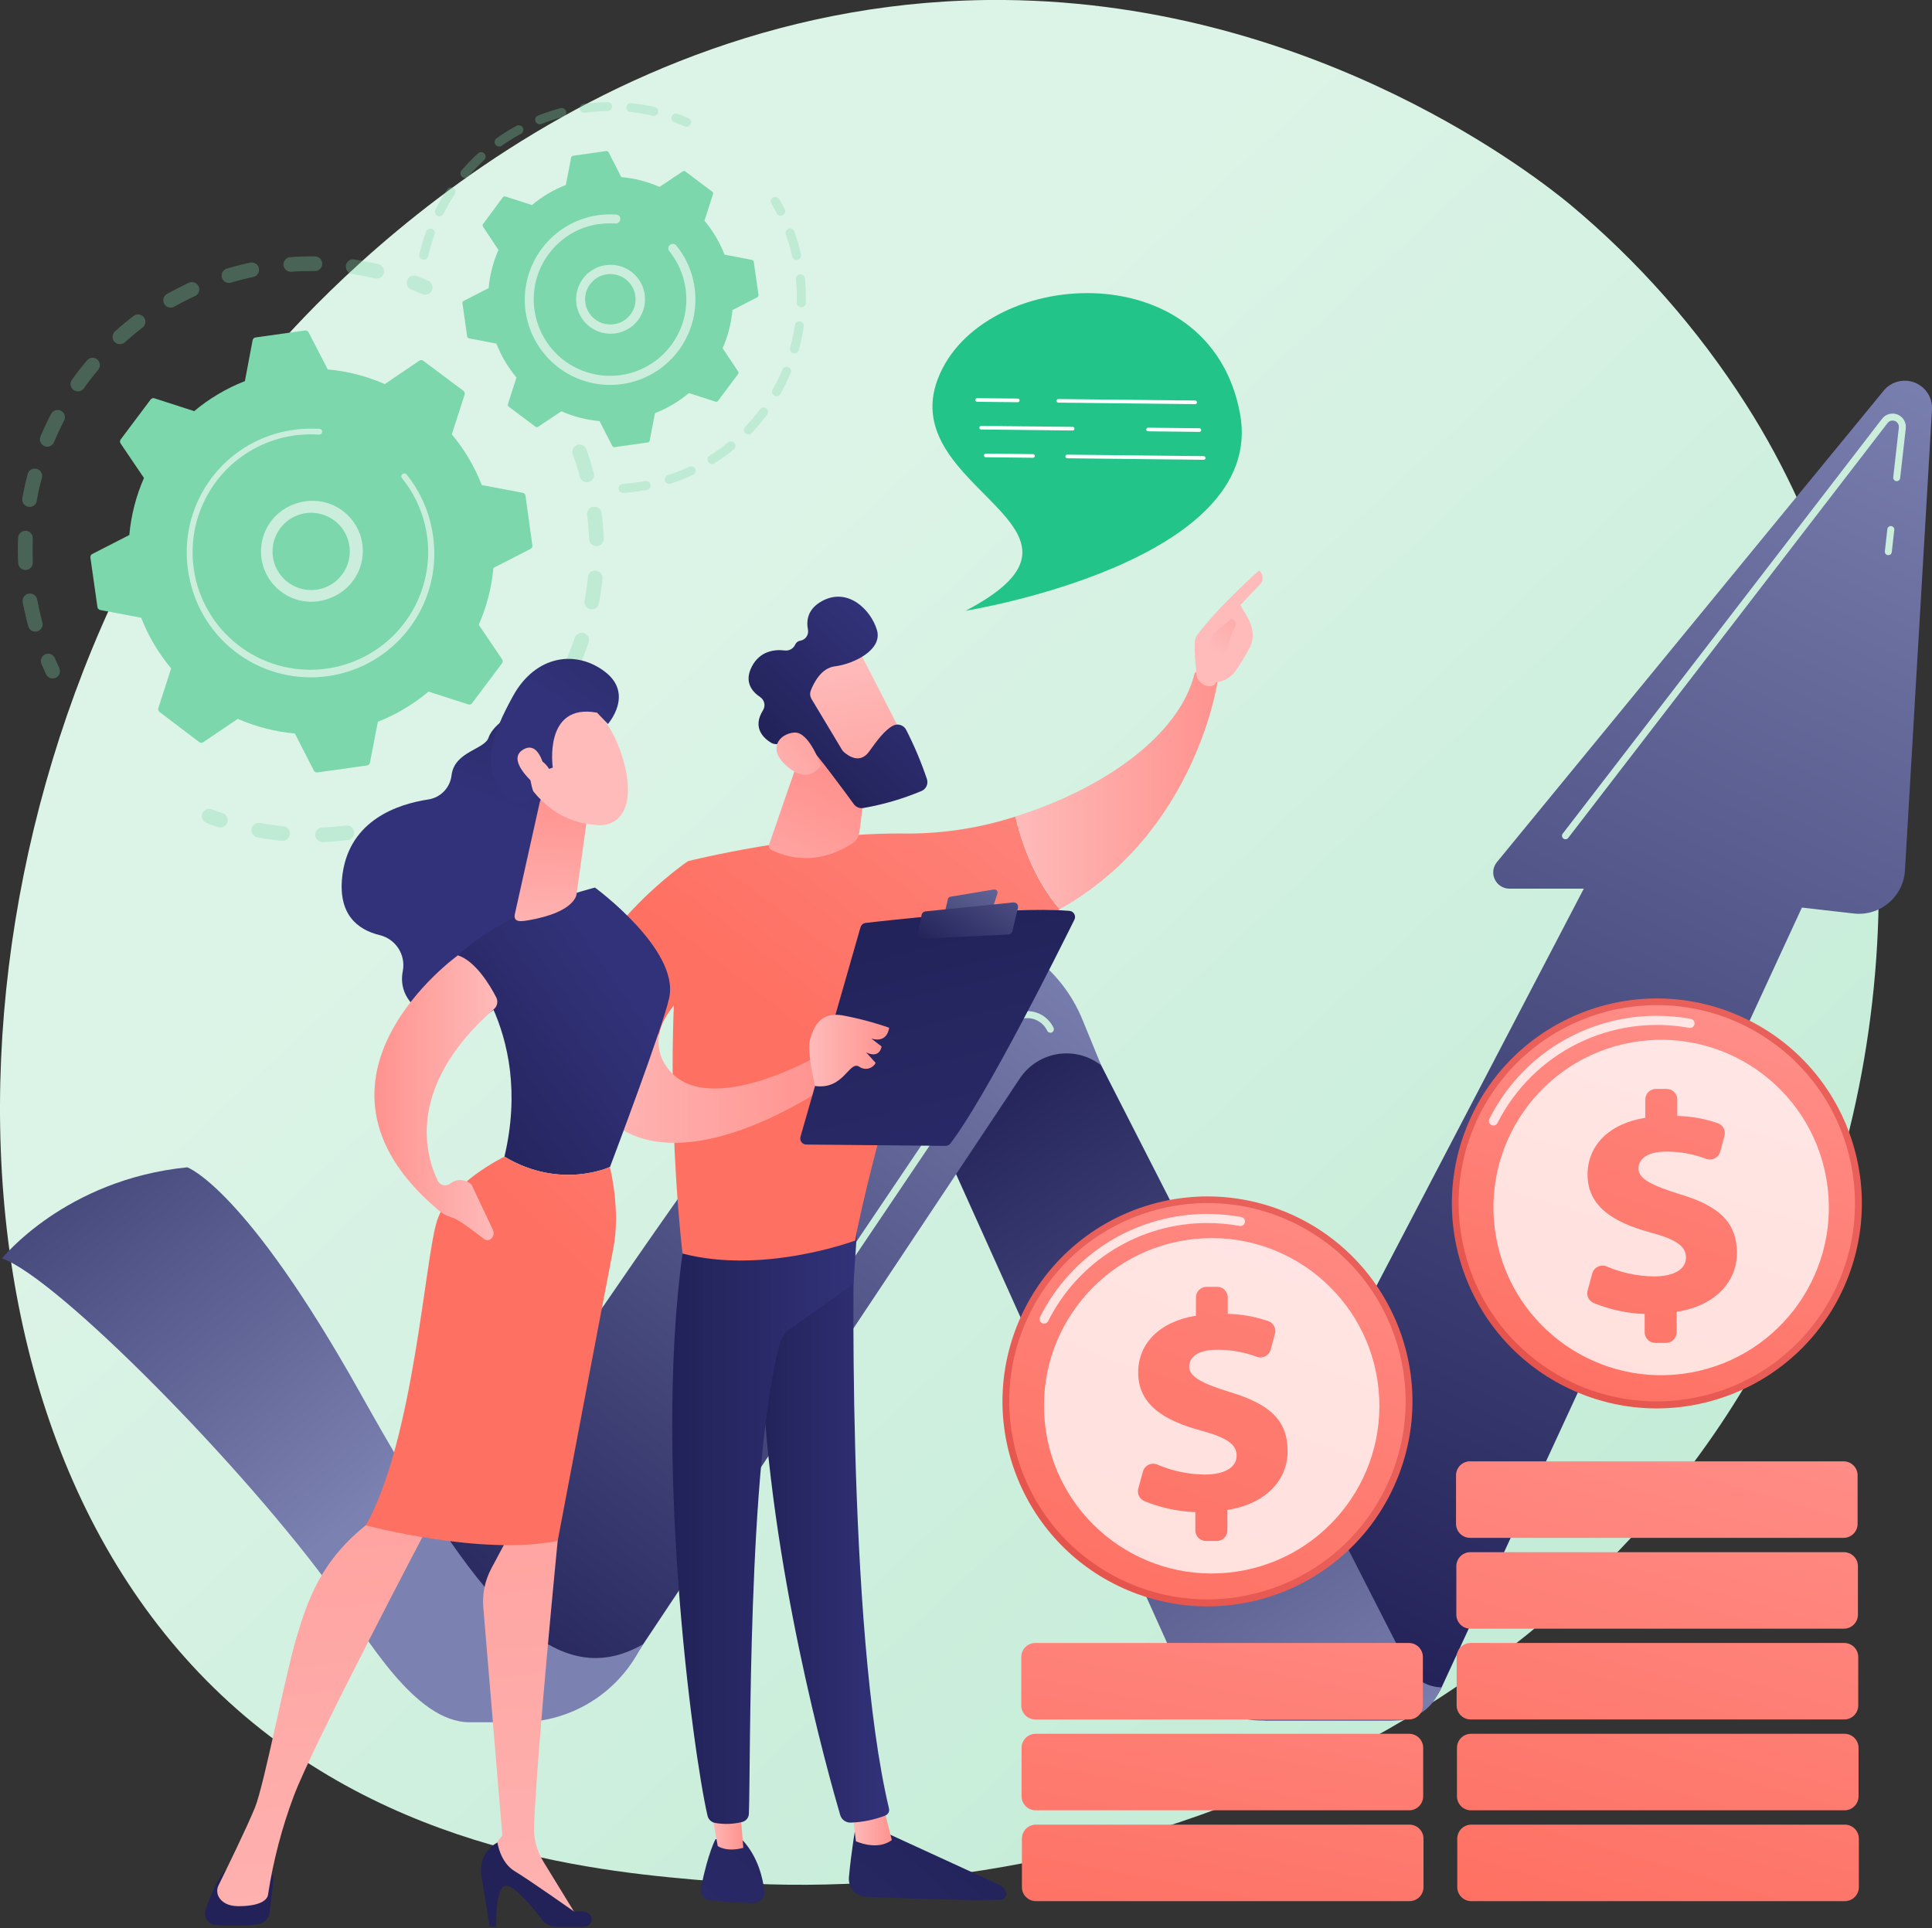 <svg width="500" height="499" viewBox="0 0 500 499" fill="none" xmlns="http://www.w3.org/2000/svg">
<rect x="0" y="0" width="500" height="499" fill="#333333" stroke="none"/>
<g clip-path="url(#clip0_1332_15126)">
<path d="M465.849 330.75C416.589 445.88 286.569 495.33 184.689 486.9C156.869 484.6 100.909 479.97 57.209 438.64C-26.711 359.28 -13.791 193.39 66.549 95.73C76.889 83.15 148.509 -1.12 260.099 7.60667e-05C341.799 0.83 399.099 47 406.099 52.73C423.938 67.567 439.371 85.078 451.849 104.64C492.999 169 496.629 258.8 465.849 330.75Z" fill="url(#paint0_linear_1332_15126)"/>
<g opacity="0.3">
<path d="M149.51 115.08C149.966 114.968 150.447 115.029 150.86 115.251C151.274 115.472 151.591 115.839 151.75 116.28C152.48 118.28 153.13 120.37 153.69 122.46C153.819 122.945 153.75 123.462 153.499 123.897C153.248 124.331 152.835 124.649 152.35 124.78C151.868 124.899 151.358 124.825 150.93 124.572C150.502 124.32 150.189 123.91 150.06 123.43C149.54 121.43 148.92 119.43 148.22 117.56C148.052 117.087 148.078 116.566 148.291 116.111C148.505 115.656 148.889 115.304 149.36 115.13L149.51 115.08ZM153.37 131.16H153.59C154.09 131.098 154.594 131.237 154.992 131.546C155.389 131.856 155.648 132.31 155.71 132.81C155.98 134.95 156.16 137.12 156.24 139.26C156.266 139.518 156.239 139.779 156.161 140.026C156.082 140.273 155.954 140.501 155.784 140.697C155.614 140.893 155.405 141.051 155.172 141.164C154.938 141.276 154.684 141.339 154.425 141.349C154.166 141.359 153.907 141.317 153.665 141.223C153.424 141.13 153.203 140.988 153.018 140.806C152.833 140.625 152.688 140.407 152.59 140.167C152.492 139.927 152.445 139.669 152.45 139.41C152.37 137.41 152.2 135.31 151.94 133.28C151.874 132.813 151.984 132.337 152.248 131.946C152.512 131.554 152.912 131.274 153.37 131.16ZM153.58 147.69C153.795 147.655 154.015 147.655 154.23 147.69C154.731 147.741 155.192 147.988 155.511 148.378C155.829 148.768 155.98 149.269 155.93 149.77C155.71 151.91 155.4 154.06 155.01 156.17C154.915 156.665 154.629 157.103 154.213 157.387C153.797 157.672 153.286 157.781 152.79 157.69C152.545 157.645 152.311 157.551 152.102 157.414C151.893 157.278 151.713 157.101 151.572 156.895C151.432 156.688 151.334 156.456 151.284 156.212C151.234 155.967 151.232 155.715 151.28 155.47C151.65 153.47 151.95 151.42 152.15 149.39C152.181 148.993 152.336 148.616 152.593 148.311C152.849 148.006 153.194 147.789 153.58 147.69ZM150.1 163.86C150.446 163.761 150.814 163.761 151.16 163.86C151.635 164.022 152.027 164.365 152.25 164.815C152.473 165.264 152.509 165.784 152.35 166.26C151.66 168.26 150.88 170.33 150.02 172.26C149.931 172.503 149.793 172.726 149.615 172.914C149.437 173.102 149.223 173.251 148.985 173.353C148.747 173.455 148.491 173.508 148.232 173.507C147.973 173.507 147.717 173.453 147.479 173.35C147.242 173.247 147.028 173.097 146.851 172.908C146.674 172.719 146.537 172.496 146.449 172.253C146.361 172.009 146.324 171.75 146.339 171.492C146.355 171.234 146.423 170.981 146.54 170.75C147.35 168.88 148.1 166.95 148.75 165.01C148.865 164.724 149.048 164.469 149.284 164.269C149.519 164.069 149.799 163.928 150.1 163.86ZM143.1 178.86C143.344 178.797 143.598 178.784 143.848 178.822C144.097 178.86 144.336 178.948 144.55 179.08C144.977 179.345 145.283 179.767 145.401 180.256C145.519 180.744 145.44 181.26 145.18 181.69C144.06 183.52 142.84 185.33 141.57 187.06C141.426 187.27 141.241 187.448 141.026 187.585C140.812 187.722 140.572 187.814 140.321 187.856C140.07 187.899 139.813 187.89 139.565 187.831C139.318 187.772 139.085 187.664 138.88 187.513C138.675 187.363 138.502 187.172 138.372 186.953C138.242 186.735 138.157 186.492 138.123 186.24C138.088 185.988 138.105 185.731 138.171 185.486C138.238 185.24 138.353 185.01 138.51 184.81C139.72 183.17 140.87 181.45 141.94 179.71C142.064 179.497 142.23 179.31 142.427 179.163C142.625 179.015 142.85 178.909 143.09 178.85L143.1 178.86ZM133 191.91C133.313 191.83 133.641 191.831 133.953 191.916C134.265 192 134.55 192.163 134.78 192.39C135.134 192.746 135.333 193.228 135.333 193.73C135.333 194.232 135.134 194.714 134.78 195.07C133.28 196.61 131.69 198.07 130.07 199.51C129.882 199.678 129.663 199.807 129.425 199.889C129.187 199.971 128.935 200.005 128.684 199.989C128.432 199.973 128.187 199.907 127.961 199.796C127.735 199.684 127.534 199.528 127.369 199.338C127.204 199.148 127.079 198.927 127 198.688C126.921 198.449 126.891 198.196 126.91 197.945C126.93 197.694 126.999 197.449 127.114 197.225C127.229 197.001 127.388 196.802 127.58 196.64C129.13 195.31 130.63 193.89 132.06 192.42C132.317 192.162 132.644 191.984 133 191.91ZM66.51 213C66.774 212.946 67.046 212.946 67.31 213C69.31 213.37 71.31 213.66 73.4 213.86C73.889 213.924 74.335 214.175 74.642 214.562C74.949 214.948 75.094 215.438 75.046 215.929C74.998 216.42 74.76 216.874 74.384 217.193C74.008 217.512 73.522 217.673 73.03 217.64C70.89 217.43 68.73 217.12 66.62 216.73C66.194 216.65 65.809 216.427 65.528 216.097C65.246 215.768 65.086 215.352 65.073 214.919C65.06 214.486 65.196 214.062 65.457 213.717C65.718 213.371 66.09 213.126 66.51 213.02V213ZM120.17 202.39C120.604 202.288 121.059 202.341 121.457 202.541C121.856 202.741 122.171 203.074 122.348 203.483C122.526 203.891 122.554 204.349 122.428 204.776C122.303 205.203 122.031 205.573 121.66 205.82C119.85 206.99 117.98 208.1 116.08 209.1C115.859 209.235 115.613 209.323 115.356 209.359C115.1 209.395 114.839 209.378 114.589 209.309C114.34 209.241 114.107 209.122 113.905 208.96C113.703 208.799 113.536 208.597 113.414 208.369C113.293 208.14 113.219 207.889 113.198 207.631C113.178 207.373 113.209 207.114 113.292 206.868C113.375 206.623 113.508 206.398 113.681 206.205C113.854 206.013 114.065 205.858 114.3 205.75C116.1 204.75 117.88 203.75 119.59 202.64C119.769 202.527 119.965 202.442 120.17 202.39ZM83 214.17C83.126 214.156 83.254 214.156 83.38 214.17C85.38 214.08 87.48 213.91 89.51 213.65C90.01 213.587 90.515 213.724 90.913 214.033C91.312 214.341 91.571 214.795 91.635 215.295C91.699 215.795 91.561 216.3 91.253 216.698C90.944 217.097 90.49 217.357 89.99 217.42C87.86 217.69 85.69 217.87 83.54 217.96C83.071 217.978 82.612 217.821 82.252 217.521C81.892 217.221 81.655 216.797 81.588 216.333C81.521 215.869 81.628 215.396 81.889 215.006C82.15 214.616 82.545 214.336 83 214.22V214.17ZM105.37 209.75C105.841 209.638 106.337 209.71 106.756 209.951C107.176 210.192 107.488 210.584 107.628 211.048C107.769 211.511 107.727 212.01 107.512 212.443C107.296 212.877 106.924 213.212 106.47 213.38C104.47 214.11 102.38 214.77 100.3 215.38C99.812 215.513 99.291 215.446 98.853 215.195C98.414 214.943 98.093 214.528 97.96 214.04C97.828 213.552 97.894 213.031 98.145 212.593C98.397 212.154 98.812 211.833 99.3 211.7C101.3 211.17 103.3 210.55 105.17 209.85L105.37 209.75Z" fill="#7DD7AC"/>
<path d="M53.679 209.38C54.054 209.289 54.448 209.313 54.809 209.45C55.719 209.8 56.659 210.14 57.589 210.45C57.834 210.523 58.06 210.645 58.257 210.807C58.453 210.97 58.614 211.17 58.731 211.397C58.849 211.623 58.919 211.87 58.938 212.124C58.958 212.378 58.926 212.634 58.845 212.875C58.764 213.117 58.635 213.34 58.466 213.53C58.297 213.721 58.091 213.876 57.861 213.985C57.631 214.095 57.382 214.157 57.127 214.168C56.872 214.179 56.618 214.139 56.379 214.05C55.379 213.72 54.379 213.37 53.449 213C52.981 212.819 52.603 212.459 52.398 212C52.194 211.541 52.18 211.019 52.359 210.55C52.471 210.264 52.648 210.009 52.878 209.805C53.108 209.602 53.382 209.456 53.679 209.38Z" fill="#7DD7AC"/>
</g>
<g opacity="0.3">
<path d="M12 169.25C12.437 169.143 12.899 169.194 13.302 169.396C13.705 169.597 14.023 169.936 14.2 170.35C14.58 171.25 14.99 172.16 15.41 173.05C15.567 173.493 15.555 173.978 15.376 174.412C15.197 174.846 14.863 175.199 14.439 175.402C14.015 175.604 13.531 175.643 13.081 175.509C12.63 175.376 12.245 175.081 12 174.68C11.56 173.74 11.13 172.78 10.73 171.84C10.533 171.377 10.527 170.855 10.715 170.388C10.902 169.921 11.267 169.548 11.73 169.35C11.817 169.309 11.907 169.275 12 169.25Z" fill="#7DD7AC"/>
<path d="M62.19 68.56C63.03 68.35 63.89 68.15 64.75 67.97C65.243 67.865 65.758 67.961 66.181 68.236C66.604 68.51 66.9 68.942 67.005 69.435C67.11 69.928 67.014 70.443 66.74 70.866C66.465 71.289 66.033 71.585 65.54 71.69C63.54 72.11 61.54 72.61 59.67 73.18C59.201 73.285 58.711 73.208 58.296 72.965C57.882 72.722 57.575 72.332 57.437 71.872C57.298 71.412 57.34 70.917 57.552 70.486C57.764 70.055 58.131 69.721 58.58 69.55C59.76 69.19 61 68.86 62.19 68.56ZM74.67 66.56C74.777 66.55 74.884 66.55 74.99 66.56C77.11 66.4 79.25 66.34 81.36 66.36C81.621 66.341 81.882 66.376 82.128 66.463C82.375 66.549 82.6 66.686 82.792 66.864C82.983 67.041 83.135 67.257 83.24 67.496C83.344 67.736 83.398 67.994 83.398 68.255C83.398 68.516 83.344 68.774 83.24 69.014C83.135 69.253 82.983 69.469 82.792 69.646C82.6 69.824 82.375 69.961 82.128 70.047C81.882 70.134 81.621 70.169 81.36 70.15C79.36 70.15 77.36 70.15 75.36 70.34C74.892 70.364 74.432 70.215 74.067 69.92C73.703 69.626 73.46 69.207 73.386 68.744C73.312 68.282 73.411 67.808 73.664 67.414C73.918 67.02 74.308 66.734 74.76 66.61L74.67 66.56ZM49.24 73.06C49.697 72.953 50.178 73.019 50.589 73.246C51.001 73.472 51.313 73.843 51.468 74.287C51.622 74.73 51.606 75.215 51.424 75.648C51.241 76.081 50.905 76.43 50.48 76.63C48.65 77.47 46.84 78.39 45.09 79.38C44.873 79.503 44.633 79.582 44.386 79.612C44.138 79.642 43.886 79.623 43.646 79.556C43.406 79.49 43.181 79.376 42.984 79.222C42.787 79.068 42.623 78.877 42.5 78.66C42.377 78.443 42.299 78.203 42.268 77.956C42.238 77.708 42.257 77.456 42.324 77.216C42.391 76.975 42.504 76.75 42.658 76.554C42.812 76.357 43.003 76.193 43.22 76.07C45.07 75.07 46.98 74.07 48.9 73.18C49.01 73.133 49.124 73.096 49.24 73.07V73.06ZM90.94 67.16C91.184 67.11 91.436 67.11 91.68 67.16C93.77 67.47 95.87 67.88 97.93 68.36C98.173 68.417 98.402 68.522 98.605 68.667C98.808 68.813 98.98 68.997 99.111 69.209C99.242 69.422 99.331 69.658 99.371 69.904C99.411 70.15 99.402 70.402 99.345 70.645C99.288 70.888 99.184 71.117 99.038 71.32C98.892 71.522 98.708 71.694 98.496 71.826C98.284 71.957 98.047 72.045 97.801 72.086C97.555 72.126 97.303 72.117 97.06 72.06C95.06 71.6 93.06 71.21 91.12 70.91C90.874 70.874 90.636 70.791 90.422 70.663C90.209 70.536 90.022 70.367 89.873 70.168C89.725 69.968 89.617 69.741 89.556 69.499C89.496 69.257 89.483 69.006 89.52 68.76C89.572 68.384 89.735 68.032 89.988 67.748C90.241 67.465 90.572 67.264 90.94 67.17V67.16ZM35.28 81.43C35.703 81.327 36.148 81.373 36.542 81.559C36.935 81.745 37.253 82.061 37.441 82.453C37.63 82.846 37.678 83.291 37.578 83.714C37.477 84.138 37.235 84.514 36.89 84.78C35.29 86 33.73 87.3 32.23 88.65C31.852 88.958 31.37 89.108 30.884 89.071C30.398 89.033 29.945 88.81 29.619 88.448C29.293 88.086 29.118 87.612 29.131 87.125C29.145 86.638 29.345 86.174 29.69 85.83C31.26 84.41 32.91 83.04 34.59 81.76C34.795 81.605 35.03 81.492 35.28 81.43ZM23.5 92.65C23.888 92.556 24.296 92.586 24.666 92.737C25.036 92.888 25.349 93.152 25.56 93.49C25.771 93.829 25.871 94.226 25.844 94.624C25.817 95.023 25.665 95.403 25.41 95.71C24.11 97.25 22.87 98.86 21.71 100.5C21.418 100.911 20.975 101.189 20.478 101.274C19.981 101.358 19.471 101.242 19.06 100.95C18.649 100.658 18.371 100.215 18.286 99.718C18.202 99.221 18.318 98.711 18.61 98.3C19.83 96.58 21.14 94.88 22.51 93.3C22.758 92.978 23.107 92.749 23.5 92.65ZM14.44 106.16C14.892 106.056 15.366 106.113 15.78 106.32C16.001 106.435 16.198 106.592 16.358 106.784C16.518 106.975 16.639 107.196 16.713 107.433C16.787 107.671 16.814 107.922 16.791 108.17C16.768 108.418 16.697 108.66 16.58 108.88C15.65 110.67 14.79 112.51 14.01 114.36C13.921 114.601 13.785 114.821 13.609 115.008C13.432 115.195 13.22 115.344 12.985 115.446C12.749 115.548 12.496 115.602 12.239 115.604C11.982 115.605 11.728 115.555 11.491 115.455C11.255 115.356 11.041 115.21 10.862 115.025C10.684 114.841 10.544 114.622 10.453 114.382C10.361 114.143 10.319 113.887 10.329 113.63C10.338 113.374 10.4 113.122 10.51 112.89C11.33 110.95 12.24 109.01 13.22 107.13C13.343 106.891 13.516 106.681 13.726 106.514C13.936 106.347 14.18 106.226 14.44 106.16ZM8.55 121.33C8.859 121.255 9.181 121.255 9.49 121.33C9.732 121.394 9.959 121.505 10.158 121.657C10.357 121.808 10.524 121.998 10.649 122.215C10.775 122.431 10.856 122.67 10.889 122.918C10.922 123.166 10.905 123.418 10.84 123.66C10.32 125.6 9.84 127.59 9.53 129.56C9.494 129.812 9.408 130.055 9.277 130.274C9.145 130.492 8.971 130.682 8.765 130.832C8.558 130.981 8.324 131.088 8.076 131.145C7.827 131.203 7.57 131.209 7.319 131.165C7.068 131.121 6.828 131.026 6.614 130.887C6.4 130.748 6.217 130.568 6.074 130.357C5.931 130.145 5.833 129.907 5.784 129.657C5.735 129.407 5.737 129.149 5.79 128.9C6.16 126.82 6.63 124.73 7.17 122.68C7.26 122.353 7.436 122.056 7.678 121.819C7.921 121.582 8.221 121.413 8.55 121.33ZM6.13 137.43C6.303 137.388 6.482 137.371 6.66 137.38C6.912 137.389 7.159 137.448 7.388 137.554C7.617 137.66 7.822 137.81 7.991 137.997C8.161 138.183 8.291 138.401 8.375 138.639C8.459 138.877 8.495 139.128 8.48 139.38C8.41 141.38 8.42 143.38 8.48 145.43C8.506 145.687 8.48 145.947 8.402 146.194C8.325 146.441 8.197 146.669 8.028 146.865C7.859 147.06 7.652 147.22 7.419 147.333C7.187 147.446 6.934 147.51 6.675 147.521C6.417 147.533 6.159 147.492 5.917 147.4C5.675 147.308 5.454 147.168 5.269 146.988C5.083 146.809 4.936 146.593 4.836 146.354C4.737 146.115 4.687 145.859 4.69 145.6C4.59 143.49 4.58 141.35 4.69 139.24C4.698 138.822 4.843 138.418 5.103 138.091C5.363 137.763 5.724 137.531 6.13 137.43ZM7.31 153.66H7.42C7.915 153.569 8.425 153.679 8.839 153.963C9.253 154.248 9.538 154.686 9.63 155.18C9.9 156.64 10.21 158.1 10.57 159.53C10.7 160.05 10.83 160.53 10.97 161.08C11.037 161.321 11.055 161.573 11.023 161.821C10.992 162.069 10.911 162.308 10.787 162.525C10.662 162.741 10.495 162.931 10.297 163.083C10.098 163.235 9.872 163.346 9.63 163.41C9.39 163.479 9.139 163.5 8.892 163.47C8.644 163.44 8.405 163.361 8.188 163.237C7.972 163.113 7.782 162.946 7.632 162.748C7.481 162.549 7.371 162.322 7.31 162.08C7.16 161.53 7.02 160.99 6.88 160.45C6.51 158.94 6.18 157.4 5.88 155.87C5.787 155.388 5.884 154.889 6.15 154.477C6.417 154.065 6.833 153.772 7.31 153.66Z" fill="#7DD7AC"/>
<path d="M106.719 71.36C107.098 71.272 107.494 71.296 107.859 71.43C108.859 71.81 109.779 72.2 110.739 72.62C110.977 72.714 111.193 72.854 111.375 73.033C111.557 73.212 111.701 73.426 111.799 73.662C111.896 73.898 111.945 74.151 111.943 74.407C111.94 74.662 111.886 74.914 111.784 75.148C111.682 75.382 111.533 75.593 111.348 75.769C111.162 75.944 110.943 76.08 110.704 76.169C110.464 76.258 110.21 76.297 109.955 76.286C109.7 76.274 109.449 76.211 109.219 76.1C108.309 75.71 107.389 75.33 106.489 74.97C106.11 74.828 105.786 74.567 105.565 74.227C105.345 73.887 105.24 73.484 105.266 73.08C105.291 72.675 105.447 72.289 105.708 71.98C105.97 71.67 106.325 71.453 106.719 71.36Z" fill="#7DD7AC"/>
</g>
<path d="M109.518 93.35C109.371 93.25 109.197 93.196 109.018 93.196C108.84 93.196 108.666 93.25 108.518 93.35L99.578 99.41C94.897 97.35 89.912 96.067 84.818 95.61L79.858 86C79.776 85.836 79.643 85.701 79.48 85.617C79.316 85.533 79.13 85.502 78.948 85.53L66.128 87.34C65.944 87.363 65.772 87.444 65.637 87.572C65.502 87.7 65.411 87.867 65.378 88.05L63.378 98.64C58.612 100.5 54.181 103.125 50.258 106.41L39.978 103.09C39.799 103.031 39.606 103.029 39.426 103.087C39.246 103.144 39.09 103.258 38.978 103.41L31.208 113.77C31.108 113.918 31.055 114.092 31.055 114.27C31.055 114.448 31.108 114.623 31.208 114.77L37.258 123.71C35.205 128.393 33.925 133.378 33.468 138.47L23.868 143.39C23.702 143.473 23.567 143.607 23.482 143.773C23.397 143.938 23.368 144.127 23.398 144.31L25.218 157.13C25.248 157.312 25.332 157.48 25.458 157.614C25.585 157.748 25.748 157.841 25.928 157.88L36.528 159.88C38.388 164.642 41.008 169.069 44.288 172.99L40.978 183.27C40.919 183.448 40.917 183.641 40.973 183.82C41.029 183.999 41.139 184.157 41.288 184.27L51.598 192.1C51.746 192.199 51.92 192.252 52.098 192.252C52.276 192.252 52.45 192.199 52.598 192.1L61.548 186.05C66.229 188.109 71.215 189.389 76.308 189.84L81.228 199.45C81.313 199.613 81.446 199.745 81.609 199.829C81.772 199.913 81.957 199.945 82.138 199.92L94.998 198.11C95.18 198.084 95.35 198.001 95.482 197.874C95.615 197.747 95.705 197.581 95.738 197.4L97.788 186.8C102.554 184.933 106.983 182.298 110.898 179L121.178 182.31C121.356 182.372 121.549 182.376 121.729 182.32C121.909 182.264 122.067 182.152 122.178 182L129.948 171.64C130.048 171.493 130.102 171.318 130.102 171.14C130.102 170.962 130.048 170.788 129.948 170.64L123.898 161.7C125.953 157.038 127.237 152.074 127.698 147L137.298 142.07C137.463 141.987 137.597 141.855 137.683 141.692C137.769 141.529 137.802 141.343 137.778 141.16L135.998 128.29C135.974 128.106 135.892 127.935 135.765 127.8C135.637 127.665 135.471 127.574 135.288 127.54L124.688 125.54C122.831 120.774 120.21 116.343 116.928 112.42L120.238 102.15C120.297 101.972 120.299 101.78 120.244 101.6C120.188 101.421 120.078 101.264 119.928 101.15L109.518 93.35Z" fill="#7DD7AC"/>
<path d="M77.439 130.08C80.662 129.19 84.104 129.577 87.05 131.159C89.996 132.742 92.219 135.398 93.256 138.577C94.294 141.756 94.067 145.212 92.622 148.228C91.177 151.244 88.626 153.587 85.499 154.77C83.917 155.418 82.223 155.748 80.514 155.742C78.804 155.735 77.113 155.392 75.536 154.732C72.352 153.398 69.828 150.855 68.519 147.66C67.21 144.466 67.224 140.882 68.557 137.698C69.89 134.513 72.434 131.989 75.629 130.68C76.215 130.432 76.82 130.232 77.439 130.08ZM82.939 152.42C83.418 152.299 83.889 152.145 84.349 151.96C86.487 151.076 88.253 149.478 89.345 147.437C90.437 145.397 90.788 143.041 90.337 140.771C89.887 138.501 88.663 136.458 86.874 134.99C85.085 133.521 82.843 132.719 80.529 132.719C78.215 132.719 75.972 133.521 74.183 134.99C72.395 136.458 71.171 138.501 70.72 140.771C70.269 143.041 70.62 145.397 71.712 147.437C72.804 149.478 74.57 151.076 76.709 151.96C78.681 152.783 80.867 152.945 82.939 152.42Z" fill="#CAEEDB"/>
<path d="M72.669 111.89C73.729 111.63 74.799 111.42 75.899 111.26L76.899 111.13C78.602 110.945 80.317 110.895 82.029 110.98H82.289H82.679C82.838 110.99 82.99 111.051 83.112 111.154C83.234 111.256 83.321 111.395 83.359 111.55C83.374 111.629 83.374 111.711 83.359 111.79C83.352 111.89 83.326 111.987 83.282 112.076C83.238 112.165 83.176 112.245 83.1 112.31C83.025 112.375 82.937 112.425 82.843 112.456C82.748 112.486 82.648 112.498 82.549 112.49C76.322 112.051 70.11 113.528 64.747 116.722C59.384 119.916 55.128 124.676 52.549 130.36C50.158 135.636 49.325 141.486 50.149 147.22C50.289 148.257 50.486 149.285 50.739 150.3C52.645 157.87 57.382 164.42 63.973 168.603C70.564 172.785 78.507 174.281 86.168 172.783C93.829 171.285 100.624 166.907 105.154 160.55C109.684 154.192 111.604 146.34 110.519 138.61C110.376 137.6 110.179 136.599 109.929 135.61C108.858 131.276 106.847 127.23 104.039 123.76C103.964 123.679 103.912 123.578 103.889 123.47C103.853 123.329 103.858 123.18 103.904 123.042C103.95 122.904 104.035 122.781 104.149 122.69C104.306 122.565 104.506 122.507 104.706 122.527C104.906 122.548 105.09 122.646 105.219 122.8C108.166 126.448 110.279 130.698 111.409 135.25C111.669 136.3 111.869 137.36 112.029 138.44C113.287 146.608 111.336 154.945 106.585 161.707C101.835 168.469 94.652 173.131 86.542 174.717C78.431 176.303 70.022 174.689 63.074 170.214C56.126 165.739 51.179 158.75 49.269 150.71C49.009 149.65 48.799 148.57 48.639 147.47C47.52 139.62 49.355 131.634 53.79 125.06C58.224 118.486 64.941 113.793 72.639 111.89H72.669Z" fill="#CAEEDB"/>
<g opacity="0.3">
<path d="M200.379 51C200.626 50.94 200.886 50.96 201.12 51.059C201.354 51.158 201.55 51.331 201.679 51.55C202.179 52.41 202.679 53.3 203.109 54.19C203.234 54.469 203.245 54.785 203.14 55.072C203.034 55.358 202.822 55.592 202.546 55.724C202.271 55.856 201.955 55.875 201.666 55.777C201.377 55.679 201.137 55.472 200.999 55.2C200.569 54.36 200.109 53.51 199.629 52.69C199.475 52.422 199.433 52.103 199.511 51.804C199.59 51.505 199.783 51.248 200.049 51.09C200.154 51.047 200.265 51.016 200.379 51Z" fill="#7DD7AC"/>
<path d="M204.188 59.14C204.471 59.068 204.769 59.104 205.026 59.241C205.284 59.378 205.48 59.606 205.578 59.88C206.161 61.5 206.658 63.148 207.068 64.82C207.158 65.17 207.238 65.52 207.318 65.87C207.377 66.174 207.317 66.489 207.152 66.751C206.987 67.013 206.728 67.202 206.428 67.28C206.125 67.346 205.808 67.289 205.546 67.123C205.283 66.956 205.098 66.693 205.028 66.39C204.958 66.05 204.878 65.71 204.788 65.39C204.396 63.797 203.922 62.225 203.368 60.68C203.316 60.535 203.293 60.381 203.3 60.227C203.308 60.073 203.345 59.922 203.411 59.782C203.477 59.643 203.57 59.518 203.685 59.415C203.799 59.311 203.933 59.232 204.078 59.18L204.188 59.14ZM206.868 71H207.028C207.331 70.968 207.634 71.055 207.874 71.241C208.114 71.427 208.274 71.699 208.318 72C208.518 74.074 208.598 76.157 208.558 78.24C208.573 78.403 208.554 78.568 208.502 78.724C208.45 78.879 208.366 79.022 208.255 79.144C208.145 79.265 208.01 79.362 207.86 79.428C207.71 79.494 207.547 79.529 207.383 79.529C207.219 79.529 207.057 79.494 206.907 79.428C206.757 79.362 206.622 79.265 206.511 79.144C206.401 79.022 206.317 78.879 206.265 78.724C206.212 78.568 206.193 78.403 206.208 78.24C206.259 76.237 206.182 74.233 205.978 72.24C205.958 71.962 206.036 71.685 206.198 71.459C206.361 71.232 206.598 71.07 206.868 71ZM206.578 83.17C206.727 83.145 206.879 83.145 207.028 83.17C207.182 83.192 207.33 83.244 207.464 83.324C207.597 83.403 207.714 83.508 207.807 83.632C207.9 83.757 207.967 83.898 208.005 84.049C208.043 84.2 208.051 84.356 208.028 84.51C207.72 86.568 207.286 88.605 206.728 90.61C206.687 90.758 206.617 90.897 206.522 91.019C206.427 91.14 206.309 91.241 206.175 91.317C206.04 91.392 205.893 91.441 205.74 91.46C205.587 91.478 205.432 91.466 205.283 91.425C205.135 91.384 204.996 91.314 204.875 91.219C204.754 91.124 204.652 91.006 204.577 90.871C204.501 90.737 204.452 90.589 204.434 90.436C204.415 90.284 204.427 90.129 204.468 89.98C205.001 88.067 205.415 86.124 205.708 84.16C205.74 83.929 205.84 83.713 205.995 83.538C206.15 83.364 206.353 83.239 206.578 83.18V83.17ZM203.308 94.9C203.543 94.861 203.784 94.896 203.998 95C204.285 95.119 204.512 95.348 204.63 95.635C204.748 95.921 204.748 96.244 204.628 96.53C203.825 98.45 202.907 100.32 201.878 102.13C201.703 102.347 201.456 102.494 201.181 102.545C200.907 102.595 200.623 102.546 200.382 102.406C200.14 102.266 199.957 102.045 199.865 101.781C199.772 101.518 199.777 101.23 199.878 100.97C200.861 99.244 201.739 97.461 202.508 95.63C202.574 95.455 202.681 95.298 202.821 95.173C202.96 95.047 203.127 94.957 203.308 94.91V94.9ZM197.308 105.47C197.543 105.414 197.789 105.431 198.013 105.519C198.238 105.607 198.43 105.762 198.564 105.962C198.698 106.162 198.767 106.399 198.763 106.64C198.758 106.881 198.68 107.115 198.538 107.31C197.303 108.98 195.967 110.573 194.538 112.08C194.322 112.304 194.026 112.433 193.715 112.439C193.403 112.445 193.102 112.326 192.878 112.11C192.654 111.894 192.525 111.598 192.52 111.286C192.514 110.975 192.632 110.674 192.848 110.45C194.225 109.018 195.511 107.502 196.698 105.91C196.84 105.712 197.039 105.562 197.268 105.48L197.308 105.47ZM188.898 114.26C189.114 114.21 189.34 114.221 189.55 114.292C189.76 114.363 189.946 114.49 190.088 114.66C190.186 114.779 190.259 114.917 190.303 115.065C190.347 115.212 190.362 115.367 190.346 115.52C190.33 115.674 190.285 115.822 190.211 115.958C190.138 116.093 190.038 116.213 189.918 116.31C188.305 117.624 186.612 118.836 184.848 119.94C184.584 120.093 184.27 120.137 183.973 120.063C183.677 119.989 183.42 119.802 183.258 119.543C183.096 119.284 183.041 118.972 183.105 118.673C183.168 118.374 183.345 118.111 183.598 117.94C185.283 116.891 186.9 115.735 188.438 114.48C188.563 114.382 188.706 114.311 188.858 114.27L188.898 114.26ZM178.588 120.72C178.851 120.657 179.128 120.686 179.372 120.803C179.616 120.919 179.812 121.116 179.928 121.36C179.994 121.5 180.031 121.651 180.038 121.805C180.045 121.96 180.021 122.114 179.968 122.259C179.915 122.404 179.834 122.537 179.729 122.65C179.625 122.764 179.499 122.856 179.358 122.92C177.472 123.804 175.532 124.565 173.548 125.2C173.253 125.296 172.931 125.27 172.654 125.128C172.378 124.986 172.169 124.741 172.073 124.445C171.978 124.149 172.004 123.828 172.145 123.551C172.287 123.275 172.533 123.066 172.828 122.97C174.721 122.36 176.574 121.635 178.378 120.8C178.432 120.771 178.489 120.748 178.548 120.73L178.588 120.72ZM160.948 125.24C161.018 125.23 161.089 125.23 161.158 125.24C162.881 125.118 164.597 124.908 166.298 124.61L167.058 124.47C167.354 124.435 167.652 124.513 167.892 124.689C168.133 124.864 168.298 125.124 168.355 125.416C168.412 125.709 168.356 126.011 168.199 126.264C168.042 126.517 167.795 126.702 167.508 126.78L166.698 126.92C164.919 127.24 163.123 127.457 161.318 127.57C161.028 127.589 160.741 127.499 160.513 127.317C160.285 127.136 160.133 126.876 160.087 126.588C160.041 126.301 160.103 126.006 160.263 125.763C160.422 125.519 160.666 125.343 160.948 125.27V125.24Z" fill="#7DD7AC"/>
</g>
<g opacity="0.3">
<path d="M145.089 28C145.39 27.923 145.71 27.969 145.977 28.128C146.244 28.286 146.437 28.544 146.514 28.845C146.591 29.146 146.545 29.465 146.387 29.733C146.229 30 145.97 30.193 145.669 30.27C143.78 30.761 141.923 31.368 140.109 32.09C139.82 32.206 139.497 32.201 139.211 32.078C138.925 31.956 138.7 31.724 138.584 31.435C138.469 31.146 138.473 30.823 138.596 30.537C138.719 30.251 138.95 30.026 139.239 29.91C141.146 29.158 143.097 28.52 145.079 28H145.089ZM150.999 26.87H151.119C153.151 26.592 155.199 26.439 157.249 26.41C157.56 26.41 157.857 26.533 158.077 26.753C158.296 26.972 158.419 27.27 158.419 27.58C158.419 27.89 158.296 28.188 158.077 28.407C157.857 28.627 157.56 28.75 157.249 28.75C155.296 28.782 153.346 28.929 151.409 29.19C151.104 29.248 150.789 29.183 150.532 29.009C150.275 28.834 150.098 28.565 150.039 28.26C149.981 27.955 150.046 27.64 150.221 27.383C150.395 27.126 150.664 26.948 150.969 26.89L150.999 26.87ZM133.999 32.44C134.274 32.38 134.56 32.42 134.808 32.552C135.055 32.685 135.248 32.901 135.35 33.163C135.452 33.424 135.458 33.713 135.366 33.979C135.275 34.244 135.091 34.468 134.849 34.61C133.122 35.545 131.452 36.584 129.849 37.72C129.725 37.81 129.584 37.875 129.434 37.911C129.285 37.946 129.13 37.951 128.978 37.926C128.826 37.901 128.681 37.846 128.551 37.764C128.421 37.683 128.308 37.576 128.219 37.45C128.129 37.325 128.064 37.183 128.028 37.033C127.993 36.882 127.987 36.726 128.013 36.574C128.038 36.421 128.093 36.275 128.175 36.144C128.256 36.013 128.363 35.9 128.489 35.81C130.158 34.623 131.894 33.535 133.689 32.55C133.789 32.503 133.893 32.466 133.999 32.44ZM162.999 26.7C163.131 26.67 163.268 26.67 163.399 26.7C165.438 26.909 167.462 27.242 169.459 27.7C169.609 27.735 169.751 27.8 169.875 27.89C170 27.98 170.106 28.094 170.187 28.225C170.268 28.356 170.322 28.501 170.346 28.653C170.371 28.805 170.365 28.96 170.329 29.11C170.295 29.26 170.232 29.401 170.143 29.526C170.054 29.65 169.941 29.756 169.811 29.837C169.681 29.918 169.536 29.972 169.384 29.997C169.233 30.021 169.078 30.016 168.929 29.98C167.024 29.532 165.094 29.198 163.149 28.98C162.876 28.95 162.621 28.825 162.431 28.626C162.24 28.427 162.126 28.168 162.108 27.893C162.09 27.619 162.17 27.346 162.333 27.124C162.496 26.902 162.732 26.745 162.999 26.68V26.7ZM124.229 39.41C124.482 39.347 124.748 39.371 124.986 39.477C125.224 39.582 125.42 39.764 125.542 39.994C125.665 40.223 125.708 40.487 125.664 40.744C125.62 41 125.492 41.235 125.299 41.41C123.861 42.729 122.505 44.135 121.239 45.62C121.038 45.858 120.75 46.005 120.44 46.03C120.129 46.056 119.822 45.957 119.584 45.755C119.347 45.554 119.199 45.266 119.174 44.956C119.149 44.645 119.248 44.337 119.449 44.1C120.782 42.542 122.208 41.066 123.719 39.68C123.861 39.545 124.038 39.451 124.229 39.41ZM116.449 48.51C116.678 48.45 116.92 48.461 117.143 48.543C117.365 48.624 117.557 48.772 117.693 48.965C117.83 49.159 117.903 49.39 117.904 49.627C117.905 49.864 117.834 50.095 117.699 50.29C116.625 51.924 115.644 53.616 114.759 55.36C114.69 55.497 114.594 55.62 114.477 55.72C114.36 55.82 114.225 55.896 114.079 55.944C113.932 55.992 113.778 56.01 113.625 55.998C113.471 55.987 113.322 55.945 113.184 55.875C113.047 55.806 112.925 55.71 112.825 55.593C112.725 55.476 112.649 55.341 112.601 55.194C112.553 55.048 112.534 54.894 112.546 54.74C112.558 54.587 112.6 54.437 112.669 54.3C113.589 52.474 114.618 50.704 115.749 49C115.91 48.752 116.161 48.577 116.449 48.51ZM111.069 59.21C111.287 59.141 111.521 59.141 111.739 59.21C111.885 59.262 112.019 59.341 112.133 59.445C112.247 59.548 112.34 59.673 112.406 59.812C112.472 59.952 112.51 60.103 112.517 60.257C112.525 60.411 112.502 60.565 112.449 60.71C111.791 62.549 111.243 64.426 110.809 66.33C110.775 66.481 110.712 66.623 110.623 66.749C110.534 66.874 110.421 66.981 110.29 67.064C110.16 67.146 110.014 67.201 109.862 67.228C109.71 67.254 109.555 67.249 109.404 67.215C109.254 67.181 109.112 67.118 108.986 67.028C108.86 66.939 108.753 66.826 108.671 66.696C108.589 66.566 108.533 66.42 108.507 66.268C108.481 66.116 108.485 65.96 108.519 65.81C108.977 63.841 109.551 61.901 110.239 60C110.297 59.808 110.405 59.634 110.55 59.495C110.696 59.357 110.874 59.259 111.069 59.21Z" fill="#7DD7AC"/>
<path d="M174.669 29.44C174.894 29.371 175.134 29.371 175.359 29.44C176.299 29.79 177.229 30.17 178.139 30.56C178.424 30.685 178.648 30.918 178.761 31.207C178.875 31.497 178.869 31.82 178.744 32.105C178.619 32.39 178.386 32.614 178.097 32.728C177.807 32.841 177.484 32.835 177.199 32.71C176.339 32.33 175.449 31.98 174.549 31.65C174.311 31.566 174.108 31.407 173.968 31.197C173.828 30.987 173.76 30.737 173.773 30.485C173.787 30.234 173.881 29.993 174.043 29.799C174.204 29.605 174.424 29.469 174.669 29.41V29.44Z" fill="#7DD7AC"/>
</g>
<path d="M177.359 44.37C177.258 44.299 177.137 44.261 177.014 44.261C176.89 44.261 176.77 44.299 176.669 44.37L170.669 48.37C167.535 46.992 164.198 46.134 160.789 45.83L157.499 39.4C157.442 39.291 157.352 39.203 157.243 39.148C157.134 39.092 157.01 39.072 156.889 39.09L148.309 40.31C148.186 40.323 148.07 40.377 147.98 40.461C147.89 40.546 147.83 40.658 147.809 40.78L146.439 47.87C143.25 49.116 140.284 50.872 137.659 53.07L130.789 50.85C130.67 50.815 130.544 50.817 130.427 50.854C130.309 50.892 130.205 50.963 130.129 51.06L124.999 58C124.928 58.099 124.891 58.218 124.891 58.34C124.891 58.462 124.928 58.581 124.999 58.68L128.999 64.68C127.62 67.813 126.762 71.15 126.459 74.56L119.999 77.88C119.887 77.934 119.796 78.022 119.738 78.132C119.681 78.242 119.66 78.368 119.679 78.49L120.899 87.07C120.918 87.192 120.975 87.305 121.061 87.395C121.146 87.484 121.257 87.545 121.379 87.57L128.469 88.94C129.711 92.126 131.464 95.088 133.659 97.71L131.449 104.59C131.408 104.708 131.406 104.836 131.444 104.955C131.482 105.074 131.557 105.177 131.659 105.25L138.589 110.45C138.69 110.521 138.81 110.559 138.934 110.559C139.057 110.559 139.178 110.521 139.279 110.45L145.279 106.45C148.414 107.823 151.75 108.681 155.159 108.99L158.449 115.41C158.505 115.52 158.594 115.609 158.703 115.666C158.812 115.723 158.936 115.746 159.059 115.73L167.649 114.51C167.771 114.492 167.884 114.436 167.972 114.35C168.06 114.264 168.119 114.152 168.139 114.03L169.509 106.94C172.7 105.698 175.665 103.941 178.289 101.74L185.159 103.96C185.277 103.999 185.404 104 185.523 103.962C185.641 103.924 185.745 103.85 185.819 103.75L191.019 96.82C191.091 96.719 191.13 96.599 191.13 96.475C191.13 96.351 191.091 96.23 191.019 96.13L187.019 90.13C188.397 86.997 189.255 83.659 189.559 80.25L195.979 76.95C196.09 76.896 196.181 76.807 196.239 76.698C196.297 76.588 196.317 76.463 196.299 76.34L195.079 67.76C195.059 67.638 195.002 67.525 194.917 67.435C194.831 67.346 194.72 67.285 194.599 67.26L187.509 65.9C186.266 62.711 184.513 59.746 182.319 57.12L184.529 50.24C184.569 50.123 184.57 49.997 184.532 49.88C184.494 49.763 184.419 49.661 184.319 49.59L177.359 44.37Z" fill="#7DD7AC"/>
<path d="M155.868 68.8C158.109 68.244 160.478 68.579 162.477 69.734C164.477 70.888 165.95 72.773 166.588 74.992C167.226 77.211 166.979 79.591 165.899 81.631C164.819 83.672 162.989 85.214 160.796 85.933C158.602 86.653 156.215 86.494 154.136 85.49C152.057 84.485 150.448 82.714 149.648 80.549C148.848 78.383 148.919 75.991 149.846 73.877C150.773 71.762 152.484 70.089 154.618 69.21C155.023 69.04 155.441 68.903 155.868 68.8ZM159.548 83.8C159.857 83.718 160.161 83.618 160.458 83.5C162.059 82.837 163.33 81.565 163.993 79.965C164.656 78.364 164.656 76.566 163.993 74.965C163.33 73.364 162.058 72.093 160.458 71.43C158.857 70.767 157.059 70.767 155.458 71.43C153.94 72.055 152.714 73.229 152.024 74.719C151.334 76.208 151.231 77.903 151.736 79.465C152.241 81.027 153.317 82.341 154.748 83.145C156.18 83.948 157.862 84.182 159.458 83.8H159.548Z" fill="#CAEEDB"/>
<path d="M152.569 56.13C153.289 55.95 154.019 55.81 154.769 55.7C156.259 55.49 157.767 55.43 159.269 55.52H159.469C159.716 55.533 159.952 55.626 160.141 55.785C160.33 55.943 160.463 56.159 160.519 56.4C160.534 56.523 160.534 56.647 160.519 56.77C160.494 57.08 160.347 57.367 160.111 57.569C159.875 57.771 159.569 57.872 159.259 57.85C157.858 57.755 156.45 57.805 155.059 58H154.829C149.791 58.763 145.249 61.461 142.169 65.52C142.139 65.554 142.112 65.591 142.089 65.63C140.526 67.699 139.388 70.057 138.743 72.568C138.098 75.079 137.957 77.694 138.329 80.26C138.429 80.94 138.559 81.6 138.719 82.26C139.933 87.182 142.993 91.448 147.267 94.175C151.541 96.902 156.699 97.88 161.674 96.907C166.65 95.934 171.06 93.084 173.991 88.948C176.922 84.812 178.149 79.707 177.419 74.69C177.328 74.017 177.201 73.349 177.039 72.69C176.339 69.886 175.036 67.268 173.219 65.02C173.12 64.901 173.046 64.764 173.001 64.616C172.956 64.468 172.941 64.313 172.957 64.159C172.973 64.005 173.019 63.856 173.093 63.721C173.168 63.586 173.268 63.466 173.389 63.37C173.509 63.273 173.647 63.201 173.795 63.157C173.943 63.114 174.098 63.1 174.251 63.117C174.405 63.133 174.553 63.18 174.689 63.255C174.824 63.329 174.943 63.429 175.039 63.55C177.079 66.059 178.538 68.989 179.309 72.13C179.493 72.855 179.636 73.589 179.739 74.33C180.565 79.945 179.197 85.663 175.918 90.296C172.64 94.929 167.704 98.122 162.134 99.212C156.564 100.302 150.788 99.205 146.005 96.149C141.223 93.093 137.8 88.312 136.449 82.8C136.269 82.07 136.119 81.32 136.009 80.57C135.278 75.172 136.563 69.695 139.618 65.185C142.674 60.676 147.285 57.452 152.569 56.13Z" fill="#CAEEDB"/>
<path d="M316 409.86L409.89 230H390.65C389.853 230.002 389.072 229.776 388.399 229.351C387.725 228.925 387.186 228.316 386.845 227.596C386.505 226.876 386.376 226.073 386.474 225.283C386.572 224.492 386.893 223.745 387.4 223.13L487.48 101.13C488.423 99.973 489.708 99.145 491.151 98.765C492.594 98.384 494.12 98.471 495.511 99.011C496.902 99.552 498.086 100.52 498.892 101.776C499.699 103.031 500.086 104.51 500 106L493 225.29C492.904 226.907 492.48 228.488 491.753 229.936C491.026 231.384 490.012 232.668 488.772 233.711C487.532 234.753 486.092 235.532 484.541 236C482.99 236.467 481.36 236.614 479.75 236.43L466.33 234.89L373.11 436.67C371.923 439.244 370.024 441.424 367.636 442.951C365.249 444.479 362.474 445.291 359.64 445.29H327.35L316 409.86Z" fill="url(#paint1_linear_1332_15126)"/>
<path d="M238.34 283.69L304.64 431C306.561 435.271 309.676 438.896 313.609 441.438C317.542 443.98 322.127 445.332 326.81 445.33H361C363.227 445.331 365.414 444.735 367.333 443.604C369.251 442.474 370.832 440.849 371.91 438.9L373.13 436.71C371.329 436.71 369.564 436.211 368.029 435.271C366.494 434.33 365.248 432.984 364.43 431.38L276.08 258.27L238.34 283.69Z" fill="url(#paint2_linear_1332_15126)"/>
<path d="M284.999 275.75C283.426 274.51 281.613 273.609 279.675 273.103C277.736 272.598 275.714 272.5 273.736 272.814C271.757 273.129 269.865 273.85 268.179 274.932C266.493 276.014 265.05 277.433 263.939 279.1L166.469 425.54C162.626 431.315 157.415 436.051 151.3 439.328C145.186 442.604 138.356 444.319 131.419 444.32H117.699L106.539 412.17C106.539 412.17 197.159 273.22 220.539 252.17C220.539 252.17 243.799 231.17 266.729 247.06C272.765 251.309 277.442 257.213 280.199 264.06L284.999 275.75Z" fill="url(#paint3_linear_1332_15126)"/>
<path d="M0.529 325.69C0.529 325.69 16.839 305.29 48.459 302.12C48.459 302.12 63.459 307.24 93.389 360.84C123.319 414.44 143.169 438.9 166.469 425.54L164.539 428.75C161.411 433.936 156.996 438.226 151.723 441.205C146.449 444.183 140.496 445.749 134.439 445.75H121.549C107.359 445.75 95.039 423.89 86.749 412.37C63.469 380 14.829 330.71 0.529 325.69Z" fill="url(#paint4_linear_1332_15126)"/>
<path d="M488.689 143.69H488.589C488.472 143.676 488.358 143.64 488.255 143.582C488.151 143.524 488.06 143.447 487.987 143.354C487.913 143.261 487.859 143.155 487.827 143.041C487.795 142.927 487.785 142.808 487.799 142.69L488.449 136.87C488.496 136.649 488.624 136.454 488.807 136.322C488.99 136.189 489.215 136.13 489.44 136.155C489.664 136.18 489.871 136.287 490.021 136.456C490.17 136.626 490.252 136.844 490.249 137.07L489.589 142.89C489.565 143.111 489.459 143.315 489.293 143.463C489.127 143.61 488.912 143.691 488.689 143.69Z" fill="#CAEEDB"/>
<path d="M405.148 217.22C404.946 217.222 404.748 217.155 404.588 217.03C404.4 216.882 404.277 216.666 404.247 216.428C404.217 216.19 404.282 215.95 404.428 215.76L487.078 108.38C487.537 107.787 488.177 107.36 488.901 107.165C489.624 106.969 490.392 107.015 491.087 107.296C491.782 107.577 492.367 108.077 492.751 108.72C493.136 109.363 493.3 110.115 493.218 110.86L491.758 123.73C491.732 123.967 491.612 124.184 491.426 124.334C491.239 124.483 491.001 124.552 490.763 124.525C490.526 124.498 490.309 124.379 490.16 124.192C490.011 124.006 489.942 123.767 489.968 123.53L491.418 110.66C491.459 110.306 491.382 109.949 491.2 109.643C491.018 109.337 490.741 109.099 490.411 108.965C490.081 108.832 489.717 108.809 489.373 108.902C489.03 108.995 488.726 109.198 488.508 109.48L405.858 216.86C405.777 216.972 405.67 217.062 405.546 217.125C405.423 217.187 405.287 217.22 405.148 217.22Z" fill="#CAEEDB"/>
<path d="M217.66 329.79C217.479 329.787 217.303 329.735 217.15 329.64C216.951 329.504 216.815 329.296 216.77 329.06C216.725 328.824 216.775 328.579 216.91 328.38L259.65 265C260.391 263.902 261.41 263.02 262.603 262.444C263.796 261.868 265.12 261.618 266.441 261.719C267.761 261.821 269.032 262.271 270.122 263.022C271.213 263.774 272.085 264.802 272.65 266C272.7 266.107 272.729 266.223 272.735 266.341C272.741 266.46 272.723 266.578 272.683 266.689C272.643 266.801 272.582 266.903 272.502 266.991C272.423 267.078 272.327 267.15 272.22 267.2C272.113 267.251 271.997 267.28 271.879 267.285C271.76 267.291 271.642 267.274 271.531 267.234C271.419 267.194 271.317 267.132 271.229 267.053C271.141 266.973 271.07 266.877 271.02 266.77C270.59 265.86 269.926 265.08 269.097 264.51C268.267 263.939 267.302 263.598 266.298 263.522C265.294 263.446 264.288 263.637 263.382 264.076C262.476 264.514 261.702 265.185 261.14 266.02L218.41 329.4C218.325 329.52 218.213 329.618 218.082 329.686C217.952 329.754 217.807 329.79 217.66 329.79Z" fill="#CAEEDB"/>
<path d="M206.55 346.26C206.387 346.258 206.227 346.212 206.087 346.127C205.948 346.043 205.834 345.922 205.757 345.777C205.68 345.633 205.644 345.471 205.651 345.308C205.659 345.145 205.71 344.987 205.8 344.85L208.54 340.79C208.606 340.692 208.69 340.607 208.789 340.541C208.887 340.475 208.997 340.429 209.113 340.406C209.229 340.383 209.349 340.383 209.465 340.406C209.581 340.429 209.692 340.474 209.79 340.54C209.889 340.606 209.973 340.69 210.039 340.788C210.105 340.887 210.151 340.997 210.174 341.113C210.197 341.229 210.197 341.349 210.174 341.465C210.151 341.581 210.106 341.692 210.04 341.79L207.3 345.85C207.218 345.975 207.107 346.077 206.976 346.149C206.845 346.22 206.699 346.258 206.55 346.26Z" fill="white"/>
<path d="M221.489 472.43C221.489 472.43 220.289 479.2 219.699 485.91C219.648 486.532 219.724 487.158 219.922 487.75C220.119 488.341 220.434 488.887 220.848 489.354C221.262 489.821 221.766 490.2 222.33 490.467C222.893 490.735 223.505 490.885 224.129 490.91C233.059 491.28 252.129 492 259.019 491.7C259.258 491.688 259.491 491.619 259.698 491.5C259.906 491.38 260.082 491.212 260.212 491.011C260.342 490.81 260.422 490.581 260.446 490.342C260.47 490.104 260.436 489.863 260.349 489.64C260.03 488.835 259.415 488.183 258.629 487.82L227.059 473.32L221.489 472.43Z" fill="url(#paint5_linear_1332_15126)"/>
<path d="M220.51 468.44L221.51 476.55C221.51 476.55 227.04 479.12 230.81 476.23L228.52 467.23L220.51 468.44Z" fill="url(#paint6_linear_1332_15126)"/>
<path d="M221.228 316.05C220.808 318.17 218.998 421.69 230.068 468.05C230.157 468.417 230.112 468.804 229.942 469.141C229.771 469.479 229.487 469.744 229.138 469.89C226.261 470.998 223.219 471.616 220.138 471.72C219.537 471.738 218.948 471.556 218.461 471.204C217.974 470.851 217.618 470.347 217.448 469.77C214.288 459.01 199.128 405.08 197.148 353.57C194.938 296.01 197.148 351.57 197.148 351.57L198.448 315.99L221.228 316.05Z" fill="url(#paint7_linear_1332_15126)"/>
<path d="M185.18 476C185.18 476 183.27 479.42 181.43 488.51C181.35 488.897 181.351 489.297 181.435 489.683C181.519 490.069 181.684 490.434 181.917 490.752C182.151 491.071 182.45 491.337 182.793 491.533C183.136 491.729 183.517 491.851 183.91 491.89C186.91 492.18 191.4 492.55 195.04 492.53C195.436 492.529 195.827 492.443 196.188 492.28C196.549 492.117 196.871 491.879 197.134 491.583C197.396 491.286 197.593 490.938 197.711 490.56C197.83 490.182 197.867 489.783 197.82 489.39C197.42 486.07 196.16 480.63 192.29 476.39L185.18 476Z" fill="url(#paint8_linear_1332_15126)"/>
<path d="M183.51 465.54L185.75 477.79C185.75 477.79 187.97 479.45 192.37 478.25L191.3 465.06L183.51 465.54Z" fill="url(#paint9_linear_1332_15126)"/>
<path d="M177.429 319.23C168.429 373.85 179.429 454.23 183.109 469.95C183.221 470.423 183.471 470.852 183.827 471.183C184.183 471.514 184.629 471.732 185.109 471.81C187.461 472.228 189.876 472.132 192.189 471.53C192.641 471.397 193.04 471.126 193.33 470.755C193.621 470.384 193.788 469.931 193.809 469.46C194.309 456.74 193.409 378.67 201.809 347.81C202.234 346.246 203.188 344.879 204.509 343.94L220.879 332.31L222.139 313.5L177.429 319.23Z" fill="url(#paint10_linear_1332_15126)"/>
<path d="M235.1 215.74C207.98 215.3 178.1 222.87 178.1 222.87C170 270 176.64 324.44 176.64 324.44C197.64 329.95 221.32 321.08 221.32 321.08C224.81 301.36 241.09 245.87 241.09 245.87C252.727 244.574 263.994 241 274.25 235.35C267.39 227.4 264.16 217.29 262.76 211.35C253.822 214.232 244.491 215.713 235.1 215.74Z" fill="url(#paint11_linear_1332_15126)"/>
<path d="M315.209 175.8C314.527 174.906 313.574 174.257 312.492 173.951C311.41 173.644 310.258 173.697 309.209 174.1C305.209 190.96 284.289 204.63 262.799 211.31C264.199 217.31 267.429 227.4 274.289 235.31C309.929 215.29 315.209 175.8 315.209 175.8Z" fill="url(#paint12_linear_1332_15126)"/>
<path d="M314.559 176.62C314.839 177.5 311.609 178.85 309.709 175.23C309.639 173.49 308.589 166.05 309.629 164.63C315.149 157.1 325.869 147.63 325.869 147.63C326.373 148.062 326.688 148.674 326.747 149.335C326.807 149.996 326.607 150.654 326.189 151.17L320.989 156.59C322.079 158.59 323.409 160.21 323.989 162.59C324.443 164.404 324.182 166.323 323.259 167.95C322.349 169.6 321.099 171.73 319.929 173.41C319.331 174.313 318.539 175.07 317.609 175.626C316.68 176.181 315.637 176.521 314.559 176.62Z" fill="url(#paint13_linear_1332_15126)"/>
<path d="M318.718 160.12L313.978 164.12L312.488 168.12L316.718 172.81C316.718 172.81 318.138 164.87 319.188 163.15C320.238 161.43 319.698 160.63 318.718 160.12Z" fill="url(#paint14_linear_1332_15126)"/>
<path d="M188.459 249.13L178.059 222.87C178.059 222.87 152.719 240.08 148.559 261.87C156.201 262.414 163.669 264.417 170.559 267.77C172.449 257.5 188.459 249.13 188.459 249.13Z" fill="url(#paint15_linear_1332_15126)"/>
<path d="M210.588 273.84C210.588 273.84 182.148 289.91 172.588 276.18C171.696 274.996 171.057 273.641 170.713 272.199C170.369 270.757 170.326 269.259 170.588 267.8C163.699 264.447 156.231 262.444 148.588 261.9C147.179 268.953 148.339 276.278 151.858 282.55C168.668 313.3 214.388 280.85 214.388 280.85L210.588 273.84Z" fill="url(#paint16_linear_1332_15126)"/>
<path d="M207.178 294.17L222.698 240C222.785 239.701 222.959 239.434 223.197 239.232C223.436 239.031 223.728 238.905 224.038 238.87C226.848 238.54 235.038 237.62 244.408 236.82C255.738 235.82 268.898 235.09 276.768 235.75C277.026 235.771 277.275 235.854 277.493 235.993C277.711 236.132 277.892 236.322 278.019 236.547C278.147 236.772 278.217 237.025 278.224 237.284C278.23 237.543 278.174 237.799 278.058 238.03C273.588 247.03 255.188 283.88 245.978 295.94C245.828 296.137 245.634 296.296 245.412 296.406C245.19 296.515 244.946 296.571 244.698 296.57L208.698 296.23C208.448 296.233 208.202 296.176 207.978 296.064C207.754 295.952 207.561 295.789 207.412 295.588C207.264 295.387 207.165 295.154 207.125 294.907C207.084 294.661 207.102 294.408 207.178 294.17Z" fill="url(#paint17_linear_1332_15126)"/>
<path d="M245.998 232.08L257.248 230.21C257.38 230.191 257.514 230.205 257.639 230.251C257.764 230.296 257.876 230.371 257.965 230.47C258.054 230.569 258.117 230.688 258.149 230.817C258.181 230.946 258.181 231.081 258.148 231.21L257.038 234.58C256.991 234.725 256.904 234.853 256.787 234.95C256.671 235.047 256.529 235.11 256.378 235.13L245.548 236.58C245.417 236.597 245.284 236.581 245.16 236.535C245.037 236.489 244.926 236.413 244.837 236.315C244.749 236.217 244.686 236.099 244.653 235.971C244.62 235.843 244.618 235.709 244.648 235.58L245.338 232.63C245.388 232.487 245.475 232.36 245.592 232.263C245.708 232.166 245.849 232.103 245.998 232.08Z" fill="url(#paint18_linear_1332_15126)"/>
<path d="M237.589 241.61L238.519 236.78C238.562 236.541 238.684 236.322 238.865 236.16C239.046 235.997 239.276 235.899 239.519 235.88L262.249 233.57C262.426 233.553 262.605 233.578 262.77 233.643C262.936 233.709 263.083 233.813 263.201 233.947C263.318 234.081 263.402 234.241 263.445 234.414C263.488 234.586 263.489 234.767 263.449 234.94L261.999 241C261.944 241.231 261.818 241.439 261.639 241.593C261.459 241.748 261.235 241.841 260.999 241.86L238.789 242.97C238.612 242.99 238.433 242.966 238.267 242.902C238.102 242.838 237.954 242.734 237.836 242.601C237.719 242.468 237.635 242.308 237.592 242.136C237.549 241.964 237.548 241.783 237.589 241.61Z" fill="url(#paint19_linear_1332_15126)"/>
<path d="M210.93 281.07C210.93 281.07 208.77 272.18 209.64 269.07C210.51 265.96 212.2 261.86 217.83 262.76C222.001 263.522 226.106 264.605 230.11 266C230.11 266 229.77 270.11 225.49 268.79L228.15 270.84C228.15 270.84 227.77 274.13 224.15 272.37L226.62 275.1C226.428 275.462 226.161 275.779 225.837 276.029C225.513 276.279 225.14 276.458 224.741 276.553C224.343 276.647 223.929 276.656 223.527 276.578C223.125 276.5 222.744 276.337 222.41 276.1C219.75 274.32 218.47 282.14 210.93 281.07Z" fill="url(#paint20_linear_1332_15126)"/>
<path d="M207.629 193.73L198.999 218.73C198.932 218.931 198.935 219.149 199.01 219.348C199.085 219.547 199.226 219.713 199.409 219.82C201.759 221.12 210.239 224.88 220.409 218.4C220.944 218.079 221.4 217.643 221.746 217.124C222.092 216.606 222.318 216.017 222.409 215.4L225.199 193.8L207.629 193.73Z" fill="url(#paint21_linear_1332_15126)"/>
<path d="M221.409 166.75C221.739 167.07 235.639 194.36 235.639 194.36L219.889 202L202.889 178.08C202.889 178.08 215.759 161.43 221.409 166.75Z" fill="url(#paint22_linear_1332_15126)"/>
<path d="M209.838 178.71C209.7 179.068 209.645 179.454 209.678 179.837C209.711 180.22 209.831 180.59 210.028 180.92L217.888 194.02C218.006 194.219 218.151 194.401 218.318 194.56C219.258 195.43 222.458 197.96 224.928 194.51C227.038 191.57 229.018 188.9 231.138 187.8C231.434 187.649 231.757 187.558 232.088 187.533C232.419 187.507 232.752 187.548 233.067 187.652C233.383 187.756 233.674 187.922 233.925 188.14C234.176 188.357 234.381 188.622 234.528 188.92C236.631 193.031 238.426 197.293 239.898 201.67C240.087 202.27 240.043 202.92 239.774 203.489C239.506 204.058 239.032 204.505 238.448 204.74C233.6 206.77 228.538 208.246 223.358 209.14C222.908 209.204 222.449 209.145 222.03 208.969C221.611 208.793 221.247 208.506 220.978 208.14C218.578 204.84 211.788 195.63 209.478 193.32C207.328 191.18 203.358 191.99 201.568 192.5C201.235 192.596 200.885 192.623 200.541 192.578C200.197 192.533 199.866 192.418 199.568 192.24C197.748 191.14 194.568 188.42 197.478 183.81C197.819 183.253 197.928 182.585 197.785 181.949C197.641 181.312 197.255 180.757 196.708 180.4C194.708 179.06 192.478 176.56 194.578 172.51C196.678 168.46 200.478 168.04 203.058 168.35C203.618 168.426 204.187 168.319 204.681 168.045C205.174 167.771 205.566 167.345 205.798 166.83C205.912 166.566 206.09 166.336 206.318 166.16C206.546 165.985 206.814 165.872 207.098 165.83C207.42 165.778 207.727 165.662 208.003 165.49C208.279 165.317 208.517 165.09 208.704 164.823C208.89 164.557 209.021 164.255 209.089 163.937C209.157 163.618 209.16 163.289 209.098 162.97C208.648 160.64 208.988 157.63 212.698 155.59C219.488 151.85 225.448 157.94 226.958 163.08C228.468 168.22 220.878 171.86 216.088 172.46C212.538 172.88 210.618 176.71 209.838 178.71Z" fill="url(#paint23_linear_1332_15126)"/>
<path d="M212.429 198.12C212.429 198.12 209.429 189.28 205.539 189.6C201.649 189.92 198.619 193.78 203.419 198.11C209.379 203.5 212.429 198.12 212.429 198.12Z" fill="url(#paint24_linear_1332_15126)"/>
<path d="M134.8 183.49C134.8 183.49 127.8 186.92 126.46 190.86C125.46 194.02 117.63 194.42 116.86 200.64C116.689 202.2 116.008 203.66 114.924 204.793C113.839 205.927 112.41 206.671 110.86 206.91C102.86 208.13 90.64 212.26 88.67 226.08C87.18 236.62 92.55 240.62 98.2 242.01C100.202 242.475 101.949 243.694 103.077 245.412C104.206 247.131 104.629 249.218 104.26 251.24C103.45 255.24 104.65 259.89 111.6 263.56C127.19 271.78 142.75 244.09 142.75 244.09L146 195.72L134.8 183.49Z" fill="url(#paint25_linear_1332_15126)"/>
<path d="M70.759 486.75L69.759 495.04C69.669 495.805 69.325 496.517 68.78 497.061C68.236 497.606 67.523 497.951 66.759 498.04C63.075 498.482 59.355 498.539 55.659 498.21C55.229 498.161 54.815 498.017 54.447 497.789C54.079 497.561 53.766 497.255 53.531 496.891C53.296 496.528 53.144 496.117 53.087 495.688C53.029 495.259 53.067 494.823 53.199 494.41C54.199 491.21 56.079 486.41 58.759 483.58H67.999C68.395 483.587 68.785 483.677 69.144 483.844C69.503 484.012 69.823 484.253 70.084 484.551C70.344 484.85 70.538 485.2 70.654 485.579C70.771 485.958 70.806 486.357 70.759 486.75Z" fill="url(#paint26_linear_1332_15126)"/>
<path d="M142.778 389.66L144.328 398.79C144.328 398.79 139.128 451.43 138.208 472.49C138.063 475.788 138.913 479.052 140.648 481.86L149.648 496.54L126.648 482.99L126.188 480.18L129.998 475L125.078 416C124.79 412.539 125.501 409.068 127.128 406L131.888 397.08L142.778 389.66Z" fill="url(#paint27_linear_1332_15126)"/>
<path d="M151.198 498.66H143.868C143.193 498.661 142.527 498.508 141.92 498.211C141.313 497.915 140.782 497.484 140.368 496.95C138.078 493.95 133.368 488.19 131.078 488.04C128.078 487.83 128.428 498.66 128.428 498.66H126.718L124.548 485.2C124.288 483.548 124.553 481.856 125.304 480.362C126.056 478.867 127.257 477.646 128.738 476.87C128.738 476.87 129.428 482.03 133.208 484.3C136.988 486.57 148.578 494.74 148.578 494.74C149.577 494.624 150.587 494.651 151.578 494.82C152.048 494.917 152.465 495.184 152.749 495.57C153.033 495.956 153.164 496.434 153.117 496.911C153.07 497.388 152.848 497.831 152.494 498.154C152.139 498.477 151.678 498.657 151.198 498.66Z" fill="url(#paint28_linear_1332_15126)"/>
<path d="M111.32 394C111.32 394 80.87 451.75 76 464.93C72.941 473.092 70.73 481.546 69.4 490.16C69.3 491.79 67.28 493.35 61.69 493.35C58.81 493.35 57.4 492.2 56.69 491.08C56.404 490.609 56.242 490.072 56.221 489.521C56.2 488.969 56.32 488.422 56.57 487.93C58.33 484.36 63.92 472.93 65.99 467.81C68.46 461.64 73.78 433.68 76.69 423.97C79.6 414.26 83 403.7 95.65 394C95.65 394 104.37 385.46 111.32 394Z" fill="url(#paint29_linear_1332_15126)"/>
<path d="M130.549 299.36C138.409 266.08 118.549 247.26 118.549 247.26C131.099 235.26 153.979 229.72 153.979 229.72C153.979 229.72 175.799 245.72 173.209 258.17C171.699 265.49 157.869 302.02 157.869 302.02C157.869 302.02 145.049 308.07 130.549 299.36Z" fill="url(#paint30_linear_1332_15126)"/>
<path d="M113.14 315.84C116.33 306.21 130.55 299.36 130.55 299.36C145.05 308.07 157.83 302.02 157.83 302.02C157.83 302.02 160.7 313.02 158.72 323.16C156.74 333.3 144.33 398.79 144.33 398.79C124.77 402.79 94.68 394.79 94.68 394.79C107.14 372.68 109.94 325.46 113.14 315.84Z" fill="url(#paint31_linear_1332_15126)"/>
<path d="M139.669 207.73L133.279 236.41C132.669 238.94 134.969 238.52 137.529 238.04C141.709 237.25 147.099 235.63 148.899 232.38C149.077 232.041 149.189 231.671 149.229 231.29L151.999 211.41C152.107 210.641 151.961 209.859 151.584 209.18C151.207 208.502 150.619 207.964 149.909 207.65L144.619 205.3C144.139 205.082 143.616 204.973 143.089 204.981C142.562 204.989 142.043 205.114 141.57 205.346C141.097 205.579 140.681 205.913 140.352 206.325C140.023 206.737 139.79 207.217 139.669 207.73Z" fill="url(#paint32_linear_1332_15126)"/>
<path d="M118.509 247.26C118.509 247.26 73.939 279.14 112.809 312.65C114.032 313.862 115.548 314.736 117.209 315.19C118.679 315.63 123.029 318.93 125.209 320.65C125.376 320.78 125.569 320.873 125.775 320.924C125.98 320.974 126.194 320.98 126.403 320.943C126.611 320.905 126.809 320.824 126.984 320.705C127.159 320.585 127.307 320.43 127.419 320.25C127.608 319.955 127.719 319.616 127.74 319.266C127.761 318.916 127.692 318.566 127.539 318.25L122.019 306.58C121.277 305.888 120.312 305.484 119.298 305.44C118.284 305.396 117.288 305.715 116.489 306.34C116.244 306.535 115.958 306.672 115.653 306.742C115.348 306.812 115.031 306.812 114.726 306.743C114.421 306.674 114.135 306.537 113.89 306.343C113.644 306.149 113.446 305.902 113.309 305.62C110.309 299.5 104.629 281.5 127.849 261.17C128.273 260.797 128.558 260.293 128.66 259.737C128.762 259.182 128.673 258.609 128.409 258.11C126.809 255 123.079 248.77 118.509 247.26Z" fill="url(#paint33_linear_1332_15126)"/>
<path d="M151.9 181.58C151.9 181.58 158.7 186.19 161.62 197.9C164.54 209.61 159.79 213.83 154.93 213.57C150.07 213.31 143 211.81 136.93 203.4C130.86 194.99 143 176 151.9 181.58Z" fill="url(#paint34_linear_1332_15126)"/>
<path d="M143.059 198.67C143.059 198.67 140.559 181.88 154.509 184.45L157.329 187.38C157.329 187.38 164.149 179.7 156.599 173.89C149.049 168.08 138.599 169.57 132.769 180.14C126.939 190.71 124.869 198.14 129.769 204.72C134.669 211.3 138.279 205.66 138.279 205.66C138.279 205.66 136.049 199.97 137.899 197.53C139.749 195.09 142.099 199 142.099 199L143.059 198.67Z" fill="url(#paint35_linear_1332_15126)"/>
<path d="M141.149 200.11C141.149 200.11 139.919 191.47 135.509 193.94C131.099 196.41 137.099 202.01 139.509 203.94L141.149 200.11Z" fill="url(#paint36_linear_1332_15126)"/>
<path d="M242.689 98.11C253.619 69.3 312.999 64.69 320.909 107C328.089 145.57 249.909 158.07 249.909 158.07C290.939 136.55 231.769 126.92 242.689 98.11Z" fill="#23C48A"/>
<path d="M309.29 104.6L273.89 104.21C273.767 104.208 273.65 104.157 273.564 104.069C273.478 103.981 273.43 103.863 273.43 103.74C273.43 103.679 273.442 103.618 273.466 103.562C273.489 103.505 273.524 103.454 273.568 103.411C273.612 103.368 273.664 103.335 273.721 103.312C273.778 103.29 273.838 103.279 273.9 103.28L309.3 103.66C309.424 103.66 309.544 103.71 309.632 103.798C309.72 103.886 309.77 104.005 309.77 104.13C309.77 104.255 309.72 104.374 309.632 104.462C309.544 104.551 309.424 104.6 309.3 104.6H309.29Z" fill="white"/>
<path d="M263.38 104.1L252.88 103.99C252.756 103.985 252.639 103.932 252.553 103.843C252.468 103.753 252.42 103.634 252.42 103.51C252.42 103.449 252.432 103.388 252.456 103.332C252.48 103.275 252.514 103.224 252.558 103.181C252.602 103.138 252.654 103.105 252.711 103.082C252.768 103.06 252.829 103.049 252.89 103.05L263.4 103.16C263.525 103.16 263.644 103.21 263.732 103.298C263.82 103.386 263.87 103.506 263.87 103.63C263.87 103.755 263.82 103.874 263.732 103.962C263.644 104.051 263.525 104.1 263.4 104.1H263.38Z" fill="white"/>
<path d="M310.399 111.78L297.109 111.63C297.047 111.63 296.987 111.618 296.93 111.594C296.874 111.57 296.823 111.536 296.78 111.492C296.737 111.448 296.703 111.396 296.681 111.339C296.658 111.282 296.647 111.221 296.649 111.16C296.649 111.098 296.661 111.037 296.684 110.98C296.708 110.923 296.743 110.871 296.786 110.828C296.83 110.784 296.882 110.75 296.939 110.726C296.996 110.702 297.057 110.69 297.119 110.69L310.409 110.84C310.47 110.84 310.531 110.852 310.588 110.876C310.645 110.9 310.697 110.934 310.741 110.978C310.785 111.021 310.819 111.073 310.843 111.13C310.866 111.187 310.879 111.248 310.879 111.31C310.876 111.436 310.824 111.555 310.734 111.643C310.645 111.731 310.524 111.78 310.399 111.78Z" fill="white"/>
<path d="M277.609 111.42L253.999 111.16C253.933 111.17 253.864 111.165 253.8 111.146C253.735 111.128 253.675 111.095 253.624 111.051C253.573 111.007 253.532 110.952 253.504 110.891C253.475 110.829 253.461 110.763 253.461 110.695C253.461 110.628 253.475 110.561 253.504 110.5C253.532 110.438 253.573 110.384 253.624 110.339C253.675 110.295 253.735 110.263 253.8 110.244C253.864 110.225 253.933 110.22 253.999 110.23L277.609 110.48C277.735 110.483 277.854 110.534 277.942 110.624C278.03 110.714 278.079 110.835 278.079 110.96C278.074 111.082 278.023 111.198 277.935 111.283C277.848 111.369 277.731 111.418 277.609 111.42Z" fill="white"/>
<path d="M311.519 119L276.189 118.61C276.064 118.61 275.945 118.561 275.856 118.473C275.768 118.384 275.719 118.265 275.719 118.14C275.721 118.015 275.773 117.895 275.863 117.807C275.953 117.719 276.073 117.67 276.199 117.67L311.529 118.06C311.59 118.06 311.651 118.072 311.707 118.096C311.764 118.12 311.815 118.155 311.858 118.198C311.9 118.242 311.934 118.294 311.957 118.351C311.979 118.408 311.99 118.469 311.989 118.53C311.989 118.655 311.939 118.774 311.851 118.863C311.763 118.951 311.643 119 311.519 119Z" fill="white"/>
<path d="M267.339 118.48L255.109 118.34C255.047 118.34 254.987 118.328 254.93 118.304C254.874 118.28 254.823 118.246 254.78 118.202C254.737 118.158 254.703 118.106 254.681 118.049C254.658 117.992 254.647 117.931 254.649 117.87C254.649 117.745 254.698 117.626 254.786 117.538C254.874 117.45 254.994 117.4 255.119 117.4L267.349 117.54C267.473 117.54 267.593 117.59 267.681 117.678C267.769 117.766 267.819 117.885 267.819 118.01C267.816 118.136 267.764 118.255 267.674 118.343C267.585 118.431 267.464 118.48 267.339 118.48Z" fill="white"/>
<path d="M477.383 332.744C489.134 305.911 476.908 274.633 450.075 262.882C423.242 251.131 391.963 263.358 380.212 290.191C368.462 317.023 380.688 348.302 407.521 360.053C434.354 371.804 465.632 359.577 477.383 332.744Z" fill="url(#paint37_linear_1332_15126)"/>
<path d="M471.448 339.873C487.158 316.308 480.79 284.47 457.225 268.76C433.661 253.051 401.823 259.418 386.113 282.983C370.403 306.547 376.771 338.386 400.336 354.095C423.9 369.805 455.738 363.437 471.448 339.873Z" fill="url(#paint38_linear_1332_15126)"/>
<path opacity="0.78" d="M386.499 291.3C386.314 291.301 386.132 291.257 385.969 291.17C385.691 291.029 385.481 290.784 385.383 290.488C385.286 290.192 385.31 289.869 385.449 289.59C389.475 281.553 395.663 274.798 403.318 270.085C410.972 265.371 419.79 262.887 428.779 262.91C431.713 262.912 434.642 263.176 437.529 263.7C437.687 263.722 437.839 263.775 437.976 263.857C438.112 263.938 438.231 264.047 438.325 264.176C438.419 264.305 438.485 264.451 438.521 264.607C438.556 264.762 438.56 264.923 438.531 265.08C438.503 265.237 438.443 265.386 438.355 265.519C438.268 265.652 438.154 265.766 438.021 265.854C437.888 265.942 437.739 266.002 437.582 266.03C437.425 266.059 437.264 266.056 437.109 266.02C427.297 264.232 417.169 265.663 408.237 270.102C399.306 274.541 392.049 281.749 387.549 290.65C387.451 290.845 387.301 291.009 387.116 291.124C386.931 291.238 386.717 291.3 386.499 291.3Z" fill="white"/>
<path opacity="0.78" d="M437.649 355.227C461.233 350.949 476.884 328.363 472.607 304.779C468.329 281.194 445.743 265.543 422.158 269.82C398.574 274.098 382.923 296.684 387.2 320.269C391.478 343.853 414.064 359.504 437.649 355.227Z" fill="white"/>
<path d="M425.639 344.81V340.08C421.086 339.92 416.599 338.948 412.389 337.21C411.794 336.942 411.315 336.47 411.038 335.88C410.761 335.289 410.704 334.619 410.879 333.99L412.079 329.59C412.183 329.211 412.367 328.858 412.619 328.556C412.87 328.253 413.184 328.009 413.539 327.838C413.893 327.667 414.28 327.575 414.674 327.567C415.067 327.558 415.457 327.635 415.819 327.79C419.688 329.439 423.843 330.312 428.049 330.36C432.789 330.36 436.329 328.75 436.329 325.46C436.329 322.46 433.599 320.72 427.009 318.95C417.609 316.38 410.859 312.28 410.859 304.01C410.859 296.53 416.319 290.83 425.799 289.3V284.58C425.799 283.851 426.089 283.151 426.604 282.636C427.12 282.12 427.819 281.83 428.549 281.83H431.329C432.058 281.83 432.758 282.12 433.273 282.636C433.789 283.151 434.079 283.851 434.079 284.58V288.82C437.654 288.91 441.195 289.544 444.579 290.7C445.229 290.935 445.766 291.406 446.083 292.02C446.4 292.634 446.474 293.344 446.289 294.01L445.189 298.08C445.088 298.449 444.911 298.793 444.67 299.09C444.429 299.387 444.128 299.63 443.787 299.805C443.447 299.979 443.073 300.08 442.691 300.101C442.309 300.123 441.927 300.065 441.569 299.93C438.28 298.679 434.788 298.045 431.269 298.06C425.639 298.06 424.039 300.39 424.039 302.48C424.039 305.05 427.409 306.82 434.719 309.07C445.169 312.2 449.509 316.54 449.509 324.33C449.509 331.49 444.199 337.91 433.919 339.52V344.81C433.919 345.539 433.629 346.239 433.113 346.755C432.598 347.27 431.898 347.56 431.169 347.56H428.389C427.66 347.56 426.96 347.27 426.444 346.755C425.929 346.239 425.639 345.539 425.639 344.81Z" fill="url(#paint39_linear_1332_15126)"/>
<path d="M477.118 378.22H380.448C378.444 378.22 376.818 379.845 376.818 381.85V394.39C376.818 396.395 378.444 398.02 380.448 398.02H477.118C479.123 398.02 480.748 396.395 480.748 394.39V381.85C480.748 379.845 479.123 378.22 477.118 378.22Z" fill="url(#paint40_linear_1332_15126)"/>
<path d="M477.198 401.73H380.528C378.524 401.73 376.898 403.355 376.898 405.36V417.9C376.898 419.905 378.524 421.53 380.528 421.53H477.198C479.203 421.53 480.828 419.905 480.828 417.9V405.36C480.828 403.355 479.203 401.73 477.198 401.73Z" fill="url(#paint41_linear_1332_15126)"/>
<path d="M477.279 425.23H380.608C378.604 425.23 376.979 426.855 376.979 428.86V441.4C376.979 443.405 378.604 445.03 380.608 445.03H477.279C479.283 445.03 480.909 443.405 480.909 441.4V428.86C480.909 426.855 479.283 425.23 477.279 425.23Z" fill="url(#paint42_linear_1332_15126)"/>
<path d="M477.359 448.74H380.689C378.684 448.74 377.059 450.365 377.059 452.37V464.91C377.059 466.915 378.684 468.54 380.689 468.54H477.359C479.363 468.54 480.989 466.915 480.989 464.91V452.37C480.989 450.365 479.363 448.74 477.359 448.74Z" fill="url(#paint43_linear_1332_15126)"/>
<path d="M477.439 472.25H380.769C378.764 472.25 377.139 473.875 377.139 475.88V488.42C377.139 490.425 378.764 492.05 380.769 492.05H477.439C479.443 492.05 481.069 490.425 481.069 488.42V475.88C481.069 473.875 479.443 472.25 477.439 472.25Z" fill="url(#paint44_linear_1332_15126)"/>
<path d="M361.863 382.098C372.571 354.832 359.147 324.049 331.881 313.341C304.615 302.634 273.831 316.057 263.124 343.323C252.416 370.589 265.84 401.373 293.106 412.08C320.372 422.788 351.156 409.364 361.863 382.098Z" fill="url(#paint45_linear_1332_15126)"/>
<path d="M357.698 386.851C371.059 361.88 361.648 330.805 336.676 317.443C311.705 304.082 280.631 313.494 267.269 338.465C253.908 363.436 263.319 394.511 288.291 407.872C313.262 421.234 344.336 411.822 357.698 386.851Z" fill="url(#paint46_linear_1332_15126)"/>
<path opacity="0.78" d="M270.21 342.58C270.025 342.581 269.843 342.537 269.68 342.45C269.402 342.309 269.192 342.063 269.094 341.767C268.997 341.471 269.021 341.149 269.16 340.87C273.184 332.831 279.372 326.075 287.027 321.361C294.682 316.648 303.5 314.164 312.49 314.19C315.424 314.191 318.353 314.456 321.24 314.98C321.546 315.036 321.818 315.211 321.995 315.467C322.172 315.723 322.241 316.039 322.185 316.345C322.129 316.651 321.954 316.923 321.698 317.1C321.442 317.278 321.126 317.346 320.82 317.29C318.071 316.794 315.283 316.543 312.49 316.54C303.937 316.521 295.547 318.886 288.264 323.371C280.981 327.856 275.092 334.283 271.26 341.93C271.162 342.125 271.012 342.289 270.827 342.403C270.642 342.518 270.428 342.579 270.21 342.58Z" fill="white"/>
<path opacity="0.78" d="M317.858 407.036C341.71 404.676 359.134 383.427 356.774 359.574C354.414 335.722 333.165 318.298 309.312 320.658C285.459 323.018 268.036 344.267 270.396 368.12C272.756 391.973 294.005 409.396 317.858 407.036Z" fill="white"/>
<path d="M309.348 396.08V391.36C304.797 391.19 300.312 390.219 296.098 388.49C295.504 388.219 295.026 387.745 294.749 387.153C294.472 386.561 294.415 385.89 294.588 385.26L295.788 380.86C295.894 380.481 296.079 380.13 296.331 379.828C296.583 379.527 296.896 379.283 297.251 379.112C297.605 378.942 297.991 378.849 298.384 378.84C298.777 378.831 299.167 378.906 299.528 379.06C303.395 380.718 307.552 381.595 311.758 381.64C316.498 381.64 320.038 380.03 320.038 376.74C320.038 373.74 317.308 372 310.718 370.23C301.308 367.66 294.558 363.56 294.558 355.23C294.558 347.76 300.028 342.05 309.508 340.53V335.8C309.508 335.07 309.798 334.371 310.314 333.855C310.83 333.34 311.529 333.05 312.258 333.05H314.998C315.728 333.05 316.427 333.34 316.943 333.855C317.459 334.371 317.748 335.07 317.748 335.8V340.04C321.324 340.137 324.864 340.774 328.248 341.93C328.898 342.164 329.435 342.636 329.753 343.249C330.07 343.863 330.143 344.574 329.958 345.24L328.858 349.3C328.758 349.67 328.581 350.015 328.339 350.314C328.097 350.612 327.796 350.856 327.454 351.031C327.112 351.206 326.738 351.308 326.355 351.33C325.972 351.352 325.588 351.294 325.228 351.16C321.959 349.931 318.491 349.314 314.998 349.34C309.368 349.34 307.758 351.67 307.758 353.76C307.758 356.33 311.138 358.09 318.448 360.34C328.898 363.48 333.238 367.82 333.238 375.61C333.238 382.76 327.928 389.19 317.648 390.8V396.08C317.648 396.809 317.359 397.509 316.843 398.024C316.327 398.54 315.628 398.83 314.898 398.83H312.098C311.369 398.83 310.67 398.54 310.154 398.024C309.638 397.509 309.348 396.809 309.348 396.08Z" fill="url(#paint47_linear_1332_15126)"/>
<path d="M364.609 425.23H267.939C265.934 425.23 264.309 426.855 264.309 428.86V441.4C264.309 443.405 265.934 445.03 267.939 445.03H364.609C366.613 445.03 368.239 443.405 368.239 441.4V428.86C368.239 426.855 366.613 425.23 364.609 425.23Z" fill="url(#paint48_linear_1332_15126)"/>
<path d="M364.689 448.74H268.019C266.014 448.74 264.389 450.365 264.389 452.37V464.91C264.389 466.915 266.014 468.54 268.019 468.54H364.689C366.693 468.54 368.319 466.915 368.319 464.91V452.37C368.319 450.365 366.693 448.74 364.689 448.74Z" fill="url(#paint49_linear_1332_15126)"/>
<path d="M364.769 472.25H268.099C266.094 472.25 264.469 473.875 264.469 475.88V488.42C264.469 490.425 266.094 492.05 268.099 492.05H364.769C366.774 492.05 368.399 490.425 368.399 488.42V475.88C368.399 473.875 366.774 472.25 364.769 472.25Z" fill="url(#paint50_linear_1332_15126)"/>
</g>
<defs>
<linearGradient id="paint0_linear_1332_15126" x1="515.799" y1="551.24" x2="157.329" y2="164.32" gradientUnits="userSpaceOnUse">
<stop stop-color="#B8E8CF"/>
<stop offset="1" stop-color="#DCF4E7"/>
</linearGradient>
<linearGradient id="paint1_linear_1332_15126" x1="503.93" y1="91.06" x2="344.02" y2="427.15" gradientUnits="userSpaceOnUse">
<stop stop-color="#7B81B0"/>
<stop offset="1" stop-color="#222259"/>
</linearGradient>
<linearGradient id="paint2_linear_1332_15126" x1="363.07" y1="455.4" x2="248.33" y2="281.03" gradientUnits="userSpaceOnUse">
<stop stop-color="#7B81B0"/>
<stop offset="1" stop-color="#222259"/>
</linearGradient>
<linearGradient id="paint3_linear_1332_15126" x1="272.419" y1="236.34" x2="121.539" y2="436.91" gradientUnits="userSpaceOnUse">
<stop stop-color="#7B81B0"/>
<stop offset="1" stop-color="#222259"/>
</linearGradient>
<linearGradient id="paint4_linear_1332_15126" x1="95.129" y1="390.03" x2="-25.941" y2="240.05" gradientUnits="userSpaceOnUse">
<stop stop-color="#7B81B0"/>
<stop offset="1" stop-color="#222259"/>
</linearGradient>
<linearGradient id="paint5_linear_1332_15126" x1="258.019" y1="463.06" x2="142.439" y2="588.79" gradientUnits="userSpaceOnUse">
<stop stop-color="#222259"/>
<stop offset="1" stop-color="#32327A"/>
</linearGradient>
<linearGradient id="paint6_linear_1332_15126" x1="220.51" y1="472.4" x2="230.77" y2="472.4" gradientUnits="userSpaceOnUse">
<stop stop-color="#FEBBBA"/>
<stop offset="1" stop-color="#FF928E"/>
</linearGradient>
<linearGradient id="paint7_linear_1332_15126" x1="196.158" y1="393.89" x2="230.108" y2="393.89" gradientUnits="userSpaceOnUse">
<stop stop-color="#222259"/>
<stop offset="1" stop-color="#32327A"/>
</linearGradient>
<linearGradient id="paint8_linear_1332_15126" x1="232.1" y1="439.22" x2="116.51" y2="564.95" gradientUnits="userSpaceOnUse">
<stop stop-color="#222259"/>
<stop offset="1" stop-color="#32327A"/>
</linearGradient>
<linearGradient id="paint9_linear_1332_15126" x1="183.51" y1="471.87" x2="192.37" y2="471.87" gradientUnits="userSpaceOnUse">
<stop stop-color="#FEBBBA"/>
<stop offset="1" stop-color="#FF928E"/>
</linearGradient>
<linearGradient id="paint10_linear_1332_15126" x1="173.949" y1="392.78" x2="222.149" y2="392.78" gradientUnits="userSpaceOnUse">
<stop stop-color="#222259"/>
<stop offset="1" stop-color="#32327A"/>
</linearGradient>
<linearGradient id="paint11_linear_1332_15126" x1="297.12" y1="145.44" x2="204.36" y2="265.91" gradientUnits="userSpaceOnUse">
<stop stop-color="#FF928E"/>
<stop offset="1" stop-color="#FE7062"/>
</linearGradient>
<linearGradient id="paint12_linear_1332_15126" x1="262.759" y1="204.55" x2="315.209" y2="204.55" gradientUnits="userSpaceOnUse">
<stop stop-color="#FEBBBA"/>
<stop offset="1" stop-color="#FF928E"/>
</linearGradient>
<linearGradient id="paint13_linear_1332_15126" x1="303.519" y1="195.75" x2="268.319" y2="275.83" gradientUnits="userSpaceOnUse">
<stop stop-color="#FEBBBA"/>
<stop offset="1" stop-color="#FF928E"/>
</linearGradient>
<linearGradient id="paint14_linear_1332_15126" x1="314.958" y1="169.09" x2="329.638" y2="146.51" gradientUnits="userSpaceOnUse">
<stop stop-color="#FEBBBA"/>
<stop offset="1" stop-color="#FF928E"/>
</linearGradient>
<linearGradient id="paint15_linear_1332_15126" x1="267.779" y1="122.85" x2="175.019" y2="243.32" gradientUnits="userSpaceOnUse">
<stop stop-color="#FF928E"/>
<stop offset="1" stop-color="#FE7062"/>
</linearGradient>
<linearGradient id="paint16_linear_1332_15126" x1="147.978" y1="278.84" x2="214.358" y2="278.84" gradientUnits="userSpaceOnUse">
<stop stop-color="#FEBBBA"/>
<stop offset="1" stop-color="#FF928E"/>
</linearGradient>
<linearGradient id="paint17_linear_1332_15126" x1="234.438" y1="231.65" x2="270.938" y2="383.73" gradientUnits="userSpaceOnUse">
<stop stop-color="#222259"/>
<stop offset="1" stop-color="#32327A"/>
</linearGradient>
<linearGradient id="paint18_linear_1332_15126" x1="262.358" y1="215.52" x2="237.248" y2="256.33" gradientUnits="userSpaceOnUse">
<stop stop-color="#7B81B0"/>
<stop offset="1" stop-color="#222259"/>
</linearGradient>
<linearGradient id="paint19_linear_1332_15126" x1="269.679" y1="207.28" x2="244.569" y2="248.08" gradientUnits="userSpaceOnUse">
<stop stop-color="#7B81B0"/>
<stop offset="1" stop-color="#222259"/>
</linearGradient>
<linearGradient id="paint20_linear_1332_15126" x1="209.43" y1="271.88" x2="230.11" y2="271.88" gradientUnits="userSpaceOnUse">
<stop stop-color="#FEBBBA"/>
<stop offset="1" stop-color="#FF928E"/>
</linearGradient>
<linearGradient id="paint21_linear_1332_15126" x1="190.449" y1="250.51" x2="216.35" y2="202.32" gradientUnits="userSpaceOnUse">
<stop stop-color="#FEBBBA"/>
<stop offset="1" stop-color="#FF928E"/>
</linearGradient>
<linearGradient id="paint22_linear_1332_15126" x1="216.842" y1="171.948" x2="226.607" y2="229.401" gradientUnits="userSpaceOnUse">
<stop stop-color="#FEBBBA"/>
<stop offset="1" stop-color="#FF928E"/>
</linearGradient>
<linearGradient id="paint23_linear_1332_15126" x1="206.571" y1="199.141" x2="235.345" y2="168.574" gradientUnits="userSpaceOnUse">
<stop stop-color="#222259"/>
<stop offset="1" stop-color="#32327A"/>
</linearGradient>
<linearGradient id="paint24_linear_1332_15126" x1="194.359" y1="204.55" x2="223.869" y2="182.26" gradientUnits="userSpaceOnUse">
<stop stop-color="#FEBBBA"/>
<stop offset="1" stop-color="#FF928E"/>
</linearGradient>
<linearGradient id="paint25_linear_1332_15126" x1="147.2" y1="155.28" x2="126.3" y2="207.72" gradientUnits="userSpaceOnUse">
<stop stop-color="#222259"/>
<stop offset="1" stop-color="#32327A"/>
</linearGradient>
<linearGradient id="paint26_linear_1332_15126" x1="-454.251" y1="-644.701" x2="-490.651" y2="-724.791" gradientUnits="userSpaceOnUse">
<stop stop-color="#222259"/>
<stop offset="1" stop-color="#32327A"/>
</linearGradient>
<linearGradient id="paint27_linear_1332_15126" x1="145.688" y1="560.91" x2="120.178" y2="262.76" gradientUnits="userSpaceOnUse">
<stop stop-color="#FEBBBA"/>
<stop offset="1" stop-color="#FF928E"/>
</linearGradient>
<linearGradient id="paint28_linear_1332_15126" x1="-392.081" y1="-672.96" x2="-428.481" y2="-753.04" gradientUnits="userSpaceOnUse">
<stop stop-color="#222259"/>
<stop offset="1" stop-color="#32327A"/>
</linearGradient>
<linearGradient id="paint29_linear_1332_15126" x1="94.37" y1="565.35" x2="68.86" y2="267.12" gradientUnits="userSpaceOnUse">
<stop stop-color="#FEBBBA"/>
<stop offset="1" stop-color="#FF928E"/>
</linearGradient>
<linearGradient id="paint30_linear_1332_15126" x1="110.329" y1="293.95" x2="163.339" y2="256.6" gradientUnits="userSpaceOnUse">
<stop stop-color="#222259"/>
<stop offset="1" stop-color="#32327A"/>
</linearGradient>
<linearGradient id="paint31_linear_1332_15126" x1="253.64" y1="228.91" x2="152.44" y2="331.91" gradientUnits="userSpaceOnUse">
<stop stop-color="#FF928E"/>
<stop offset="1" stop-color="#FE7062"/>
</linearGradient>
<linearGradient id="paint32_linear_1332_15126" x1="141.259" y1="247.83" x2="143.669" y2="205.06" gradientUnits="userSpaceOnUse">
<stop stop-color="#FEBBBA"/>
<stop offset="1" stop-color="#FF928E"/>
</linearGradient>
<linearGradient id="paint33_linear_1332_15126" x1="128.729" y1="284.11" x2="96.899" y2="284.11" gradientUnits="userSpaceOnUse">
<stop stop-color="#FEBBBA"/>
<stop offset="1" stop-color="#FF928E"/>
</linearGradient>
<linearGradient id="paint34_linear_1332_15126" x1="142.43" y1="181.36" x2="115.596" y2="100.484" gradientUnits="userSpaceOnUse">
<stop stop-color="#FEBBBA"/>
<stop offset="1" stop-color="#FF928E"/>
</linearGradient>
<linearGradient id="paint35_linear_1332_15126" x1="145.93" y1="116.148" x2="115.475" y2="163.566" gradientUnits="userSpaceOnUse">
<stop stop-color="#222259"/>
<stop offset="1" stop-color="#32327A"/>
</linearGradient>
<linearGradient id="paint36_linear_1332_15126" x1="132.757" y1="184.569" x2="105.921" y2="103.703" gradientUnits="userSpaceOnUse">
<stop stop-color="#FEBBBA"/>
<stop offset="1" stop-color="#FF928E"/>
</linearGradient>
<linearGradient id="paint37_linear_1332_15126" x1="356.25" y1="395.677" x2="427.4" y2="313.097" gradientUnits="userSpaceOnUse">
<stop stop-color="#E1473D"/>
<stop offset="1" stop-color="#E9605A"/>
</linearGradient>
<linearGradient id="paint38_linear_1332_15126" x1="449.205" y1="246.303" x2="411.255" y2="367.373" gradientUnits="userSpaceOnUse">
<stop stop-color="#FF928E"/>
<stop offset="1" stop-color="#FE7062"/>
</linearGradient>
<linearGradient id="paint39_linear_1332_15126" x1="475.279" y1="175.84" x2="407.519" y2="383.64" gradientUnits="userSpaceOnUse">
<stop stop-color="#FF928E"/>
<stop offset="1" stop-color="#FE7062"/>
</linearGradient>
<linearGradient id="paint40_linear_1332_15126" x1="443.608" y1="337.81" x2="396.728" y2="496.86" gradientUnits="userSpaceOnUse">
<stop stop-color="#FF928E"/>
<stop offset="1" stop-color="#FE7062"/>
</linearGradient>
<linearGradient id="paint41_linear_1332_15126" x1="449.968" y1="340.03" x2="403.088" y2="499.08" gradientUnits="userSpaceOnUse">
<stop stop-color="#FF928E"/>
<stop offset="1" stop-color="#FE7062"/>
</linearGradient>
<linearGradient id="paint42_linear_1332_15126" x1="456.329" y1="342.25" x2="409.439" y2="501.3" gradientUnits="userSpaceOnUse">
<stop stop-color="#FF928E"/>
<stop offset="1" stop-color="#FE7062"/>
</linearGradient>
<linearGradient id="paint43_linear_1332_15126" x1="462.679" y1="344.47" x2="415.799" y2="503.52" gradientUnits="userSpaceOnUse">
<stop stop-color="#FF928E"/>
<stop offset="1" stop-color="#FE7062"/>
</linearGradient>
<linearGradient id="paint44_linear_1332_15126" x1="469.039" y1="346.7" x2="422.159" y2="505.74" gradientUnits="userSpaceOnUse">
<stop stop-color="#FF928E"/>
<stop offset="1" stop-color="#FE7062"/>
</linearGradient>
<linearGradient id="paint45_linear_1332_15126" x1="239.917" y1="446.96" x2="311.057" y2="364.38" gradientUnits="userSpaceOnUse">
<stop stop-color="#E1473D"/>
<stop offset="1" stop-color="#E9605A"/>
</linearGradient>
<linearGradient id="paint46_linear_1332_15126" x1="348.613" y1="273.187" x2="288.983" y2="420.767" gradientUnits="userSpaceOnUse">
<stop stop-color="#FF928E"/>
<stop offset="1" stop-color="#FE7062"/>
</linearGradient>
<linearGradient id="paint47_linear_1332_15126" x1="367.808" y1="219.08" x2="291.908" y2="425.07" gradientUnits="userSpaceOnUse">
<stop stop-color="#FF928E"/>
<stop offset="1" stop-color="#FE7062"/>
</linearGradient>
<linearGradient id="paint48_linear_1332_15126" x1="329.569" y1="366.05" x2="302.219" y2="508.16" gradientUnits="userSpaceOnUse">
<stop stop-color="#FF928E"/>
<stop offset="1" stop-color="#FE7062"/>
</linearGradient>
<linearGradient id="paint49_linear_1332_15126" x1="333.959" y1="367.2" x2="306.599" y2="509.31" gradientUnits="userSpaceOnUse">
<stop stop-color="#FF928E"/>
<stop offset="1" stop-color="#FE7062"/>
</linearGradient>
<linearGradient id="paint50_linear_1332_15126" x1="338.339" y1="368.34" x2="310.989" y2="510.45" gradientUnits="userSpaceOnUse">
<stop stop-color="#FF928E"/>
<stop offset="1" stop-color="#FE7062"/>
</linearGradient>
<clipPath id="clip0_1332_15126">
<rect width="500" height="498.66" fill="white"/>
</clipPath>
</defs>
</svg>
